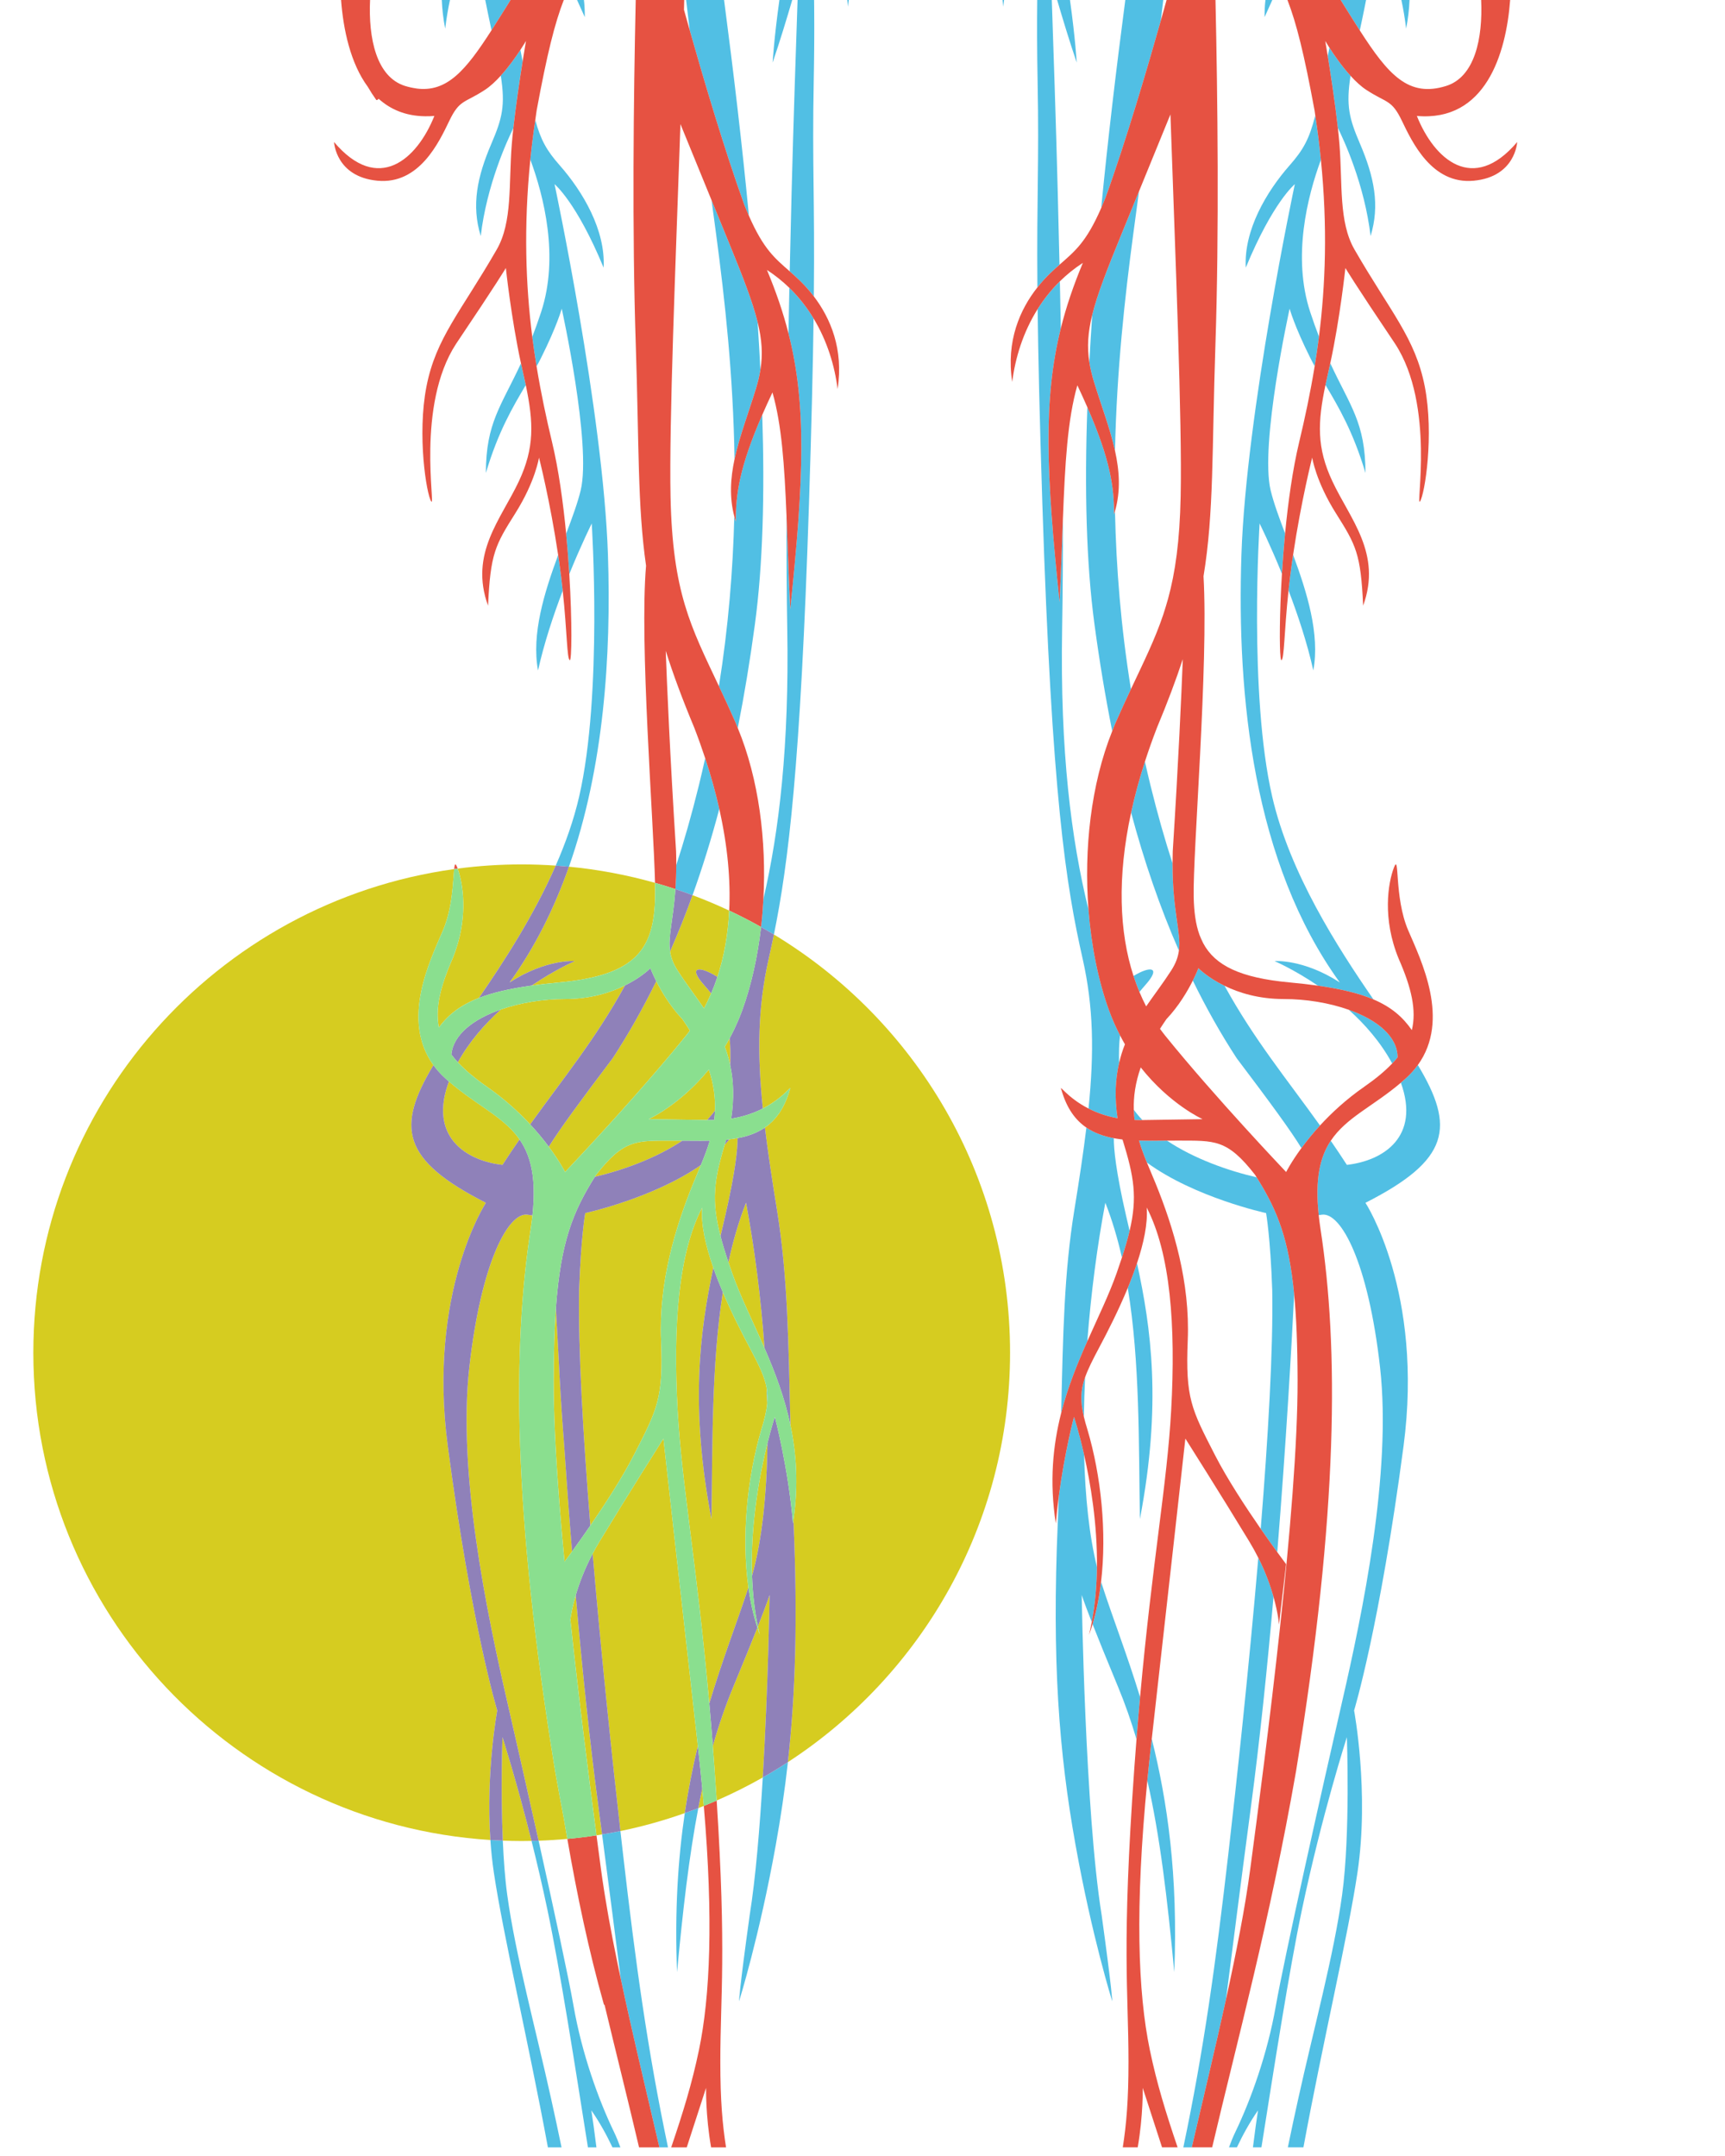 <?xml version="1.0" encoding="utf-8"?>
<!-- Generator: Adobe Illustrator 17.0.0, SVG Export Plug-In . SVG Version: 6.00 Build 0)  -->
<!DOCTYPE svg PUBLIC "-//W3C//DTD SVG 1.1//EN" "http://www.w3.org/Graphics/SVG/1.1/DTD/svg11.dtd">
<svg version="1.1" id="Livello_1" xmlns="http://www.w3.org/2000/svg" xmlns:xlink="http://www.w3.org/1999/xlink" x="0px" y="0px"
	 width="400px" height="500px" viewBox="-722.5 -334.167 400 500" enable-background="new -722.5 -334.167 400 500"
	 xml:space="preserve">
<g>
	<g>
		<path fill="none" d="M-462.34-42.517c-1.002-4.411-2.261-8.672-3.851-12.725c-1.863,9.866-3.327,20.972-4.177,32.131
			c2.478-5.569,5.019-10.748,6.805-15.809C-463.115-40.193-462.71-41.385-462.34-42.517z"/>
		<path fill="none" d="M-423.458-262.58c0,0-6.959,31.508-4.398,42.136c0.702,2.903,1.952,6.303,3.345,9.991
			c0.703-7.314,1.753-14.86,3.264-21.17c1.309-5.468,2.566-11.32,3.595-17.618c-0.358-0.654-0.709-1.311-1.044-1.982
			C-422.359-258.552-423.458-262.58-423.458-262.58z"/>
		<path fill="none" d="M-458.177,18.121c-0.286-17.565,0.022-36.435-2.81-53.598c-2.142,5.188-4.66,10.133-6.605,13.784
			c-1.514,2.838-2.605,4.997-3.294,6.951c-0.146,3.073-0.242,6.126-0.281,9.137c0.216,0.908,0.488,1.884,0.822,2.961
			c3.18,10.713,4.523,23.807,3.169,35.298c0.043,0.136,0.081,0.281,0.125,0.415c2.528,7.871,5.865,16.342,8.916,26.33
			c2.858-31.552,6.26-49.378,7.207-66.447c1.098-19.777-0.182-36.452-5.673-47.08c0.288,3.697-0.693,8.256-2.246,12.924
			C-455.586-26.276-453.069-8.523-458.177,18.121z"/>
		<path fill="none" d="M-462.774-94.036c-0.234,1.812-0.304,3.898-0.226,6.394c0.356-1.527,0.807-2.974,1.354-4.341
			C-462.032-92.644-462.407-93.332-462.774-94.036z"/>
		<path fill="none" d="M-424.275,28.582l-1.645,14.011c0,0-0.167-2.521-1.275-6.447c-1.42,16.226-3.157,33.127-5.242,48.76
			c-2.589,19.424-4.369,33.611-5.78,44.628c2.368-10.779,4.408-21.11,5.614-30.149c3.664-27.48,11.065-83.897,10.992-113.573
			c-0.021-8.011-0.281-14.433-0.794-19.777c-0.594,11.778-1.858,34.364-3.919,59.767C-425.066,27.533-424.275,28.582-424.275,28.582
			z"/>
		<path fill="none" d="M-464.224-70.207c-0.015,2.44,0.449,7.563,2.841,17.973c0.268,1.164,0.542,2.338,0.82,3.524
			c1.835-7.776,1.043-12.515-1.581-21c-0.057-0.069-0.114-0.138-0.171-0.208C-462.964-69.994-463.6-70.091-464.224-70.207z"/>
		<path fill="none" d="M-413.919-69.605c1.24,1.795,2.486,3.649,3.738,5.588c8.624-0.989,17.017-6.612,12.522-19.057
			C-404.083-77.597-410.33-75.016-413.919-69.605z"/>
		<path fill="none" d="M-471.117,3.178c0.253,9.786,1.19,18.792,2.987,26.056C-468.023,19.228-469.636,9.723-471.117,3.178z"/>
		<path fill="none" d="M-449.392-69.648c-0.838-0.004-1.674,0.001-2.506,0.008c6.339,4.238,14.294,7.011,20.787,8.507
			c-0.118-0.19-0.234-0.38-0.356-0.573C-437.984-70.054-440.825-69.617-449.392-69.648z"/>
		<path fill="none" d="M-539.376-271.238c0.159-7.207,0.315-13.487,0.438-18.364c0.39-15.313,1.067-35.414,1.384-44.565h-1.241
			c-1.17,3.994-2.899,9.725-4.545,14.514c0,0,0.322-5.546,1.571-14.514h-12.83c2.228,16.973,4.215,33.817,5.76,50.048
			C-545.419-276.332-542.818-274.27-539.376-271.238z"/>
		<path fill="none" d="M-457.984-86.621c-1.266,3.607-1.699,6.839-1.606,9.823c0.097,0.129,0.194,0.257,0.293,0.384
			c0.123,0.165,0.252,0.328,0.38,0.49c0.424,0.525,0.869,1.025,1.322,1.514c13.951-0.213,13.96-0.213,13.96-0.213
			S-451.194-78.014-457.984-86.621z"/>
		<path fill="none" d="M-445.904-106.753c-1.204,2.399-3.241,5.899-6.121,8.938c-0.533,0.765-1.021,1.51-1.489,2.246
			c0.398,0.547,0.803,1.085,1.224,1.606c11.538,14.281,28.026,31.601,28.026,31.601s1.133-2.264,3.545-5.554
			c-2.528-4.119-7.21-10.513-15.011-20.833C-439.464-94.467-442.832-100.475-445.904-106.753z"/>
		<path fill="none" d="M-558.981-158.32c-0.764-2.32-1.604-4.681-2.535-7.091c-2.773-6.645-4.928-12.462-6.615-17.82
			c0.281,7.63,0.97,24.016,2.399,46.497c0.035,1.121,0.049,2.183,0.047,3.193c1.8-5.507,3.543-11.593,5.22-18.401
			C-559.937-154.081-559.45-156.204-558.981-158.32z"/>
		<path fill="none" d="M-552.173-227.689c-0.304-19.43-2.242-36.968-4.264-52.108c-0.311-2.331-0.669-4.994-1.063-7.92
			c-3.118-7.624-5.654-13.832-7.222-17.672c-1.128,32.47-2.651,69.372-2.296,86.401c0.474,22.251,4.648,30.035,11.223,43.967
			c2.188-13.729,3.255-26.894,3.567-39.381C-553.401-218.837-553.127-223.243-552.173-227.689z"/>
		<path fill="none" d="M-545.745-237.969c0.584,18.293,0.152,34.847-1.714,48.658c-1.124,8.321-2.443,16.303-3.964,23.994
			c4.899,11.825,6.674,26.162,5.934,39.696c3.692-15.884,6-35.817,5.54-62.587c-0.144-8.42-0.192-17.344-0.177-26.335
			c-0.484-11.876-1.118-21.124-3.258-28.615C-544.257-241.311-545.037-239.592-545.745-237.969z"/>
		<path fill="none" d="M-447.081-23.348c-0.552,13.458,0.822,15.936,6.318,26.647c2.831,5.516,7.111,12.045,10.602,17.089
			c1.717-21.202,2.91-41.555,2.674-55.28c-0.422-12.334-1.426-17.945-1.426-17.945s-16.554-3.589-27.644-11.724
			c0.678,1.663,1.393,3.297,2.058,4.937C-450.376-49.455-446.529-36.818-447.081-23.348z"/>
		<path fill="none" d="M-562.577-327.2c-0.275-2.295-0.549-4.621-0.821-6.967h-0.442c-0.018,0.751-0.036,1.505-0.056,2.273
			C-563.525-330.562-563.08-328.975-562.577-327.2z"/>
		<path fill="none" d="M-476.819-272.773c3.533-3.118,6.168-5.129,9.669-13.15c1.52-15.673,3.442-31.898,5.589-48.243h-12.829
			c1.248,8.967,1.567,14.514,1.567,14.514c-1.64-4.788-3.369-10.52-4.539-14.514h-1.242c0.316,9.151,0.993,29.252,1.379,44.565
			C-477.111-285.073-476.967-279.34-476.819-272.773z"/>
		<path fill="none" d="M-583.923,93.453c0.014,0.105,0.029,0.217,0.042,0.321c0.073,0.554,0.143,1.081,0.215,1.619
			c0.183,1.381,0.362,2.726,0.531,3.991c0.206,1.544,0.444,3.137,0.696,4.752c0.07,0.45,0.144,0.907,0.218,1.363
			c0.21,1.299,0.432,2.616,0.667,3.953c0.065,0.37,0.127,0.735,0.193,1.108c0.306,1.703,0.628,3.432,0.969,5.187
			c0.052,0.269,0.108,0.543,0.161,0.814c0.304,1.553,0.621,3.123,0.948,4.709c0.079,0.384,0.158,0.768,0.239,1.154
			c0.153,0.734,0.317,1.484,0.474,2.223c-1.137-8.918-2.515-19.767-4.316-33.393c-0.433,0.072-0.864,0.148-1.299,0.215
			C-584.097,92.138-584.008,92.806-583.923,93.453z"/>
		<path fill="none" d="M-599.08-256.045c0.681-1.756,1.373-3.669,2.069-5.796c4.176-12.761,0.641-26.762-2.515-35.322
			C-601.103-281.481-600.586-267.958-599.08-256.045z"/>
		<path fill="none" d="M-600.534-324.67c0,0-0.486,0.839-1.298,2.077c0.182,0.914,0.356,1.79,0.523,2.628
			C-600.859-322.792-600.534-324.67-600.534-324.67z"/>
		<path fill="none" d="M-414.226-323.096c-0.61-0.952-0.972-1.574-0.972-1.574s0.236,1.367,0.584,3.519
			c0.114-0.574,0.232-1.162,0.353-1.77C-414.249-322.981-414.238-323.036-414.226-323.096z"/>
		<path fill="none" d="M-406.161-332.007c-0.144,0.712-0.293,1.436-0.447,2.172c-0.012,0.058-0.024,0.116-0.036,0.174
			c-0.154,0.738-0.314,1.486-0.478,2.244c-0.013,0.058-0.024,0.114-0.037,0.172c-0.009,0.043-0.019,0.087-0.029,0.13
			c6.634,10.326,11.302,15.599,20.011,12.885c6.67-2.084,8.536-11.046,8.131-19.937h-16.605c-0.094,2.131-0.329,4.339-0.791,6.644
			c-0.282-2.4-0.665-4.609-1.099-6.644h-8.19c-0.13,0.658-0.263,1.327-0.401,2.012
			C-406.142-332.105-406.151-332.057-406.161-332.007z"/>
		<path fill="none" d="M-451.987-334.167h-0.772c-0.184,1.591-0.37,3.17-0.556,4.738
			C-452.799-331.254-452.353-332.85-451.987-334.167z"/>
		<path fill="none" d="M-440.664-254.159c-0.822,24.562-0.328,38.876-2.759,53.628c1.184,20.515-2.512,64.187-2.279,74.413
			c0.076,3.381,0.453,6.289,1.347,8.761c0.292,0.667,0.586,1.321,0.88,1.969c2.756,5.125,8.555,8.001,20.028,9.057
			c2.378,0.219,4.55,0.469,6.55,0.752c-5.566-3.782-10.042-5.696-10.042-5.696s6.594-0.552,15.114,4.944
			c-20.058-27.75-23.904-66.212-22.806-99.188c1.098-32.976,12.382-85.937,12.382-85.937s-5.075,4.112-11.372,19.361
			c-0.489-8.712,4.835-17.675,10.164-23.722c3.215-3.651,4.576-6.162,5.949-11.57c-0.06-0.395-0.104-0.774-0.167-1.171
			c-2.429-13.155-4.19-20.205-6.286-25.609h-3.511c-0.607,1.34-1.207,2.67-1.793,3.979c0-1.517,0.054-2.759,0.204-3.979h-11.587
			C-440.144-311.468-439.786-280.437-440.664-254.159z"/>
		<path fill="none" d="M-476.734-268.923c0.075,3.462,0.149,7.108,0.221,10.912c1.246-5.01,2.927-9.959,5.116-15.198
			C-473.377-271.921-475.149-270.479-476.734-268.923z"/>
		<path fill="none" d="M-418.695-261.841c0.689,2.103,1.373,3.997,2.047,5.737c1.499-11.883,2.014-25.367,0.445-40.997
			C-419.353-288.535-422.861-274.57-418.695-261.841z"/>
		<path fill="none" d="M-555.711-146.565c-1.834,6.941-3.898,13.596-6.198,19.997c2.891,1.08,5.725,2.275,8.498,3.579
			C-553.066-130.066-553.772-137.94-555.711-146.565z"/>
		<path fill="none" d="M-546.827-259.479c0.25,3.745,0.468,7.437,0.651,11.073C-545.6-251.981-545.808-255.35-546.827-259.479z"/>
		<path fill="none" d="M-591.22-210.389c1.402-3.714,2.663-7.135,3.369-10.055c2.566-10.627-4.392-42.136-4.392-42.136
			s-1.103,4.028-4.767,11.356c-0.342,0.685-0.701,1.355-1.067,2.022c1.029,6.284,2.284,12.123,3.591,17.579
			C-592.972-225.295-591.922-217.724-591.22-210.389z"/>
		<path fill="none" d="M-464.594-164.608c-1.581-7.909-2.949-16.125-4.108-24.703c-1.927-14.255-2.331-31.424-1.661-50.419
			c-0.696-1.593-1.459-3.275-2.315-5.081c-2.287,8.014-2.854,18.016-3.354,31.1c0.011,8.71-0.039,17.344-0.18,25.504
			c-0.483,28.137,2.091,48.72,6.115,64.987C-471.172-137.174-469.557-152.212-464.594-164.608z"/>
		<path fill="none" d="M-469.897-250.179c0.192-3.604,0.417-7.263,0.673-10.971C-470.236-257.06-470.45-253.716-469.897-250.179z"/>
		<path fill="none" d="M-459.658-107.829c3.923-2.382,6.469-2.115,2.813,2.02c-0.516,0.583-0.988,1.142-1.435,1.693
			c0.482,1.15,0.999,2.266,1.557,3.339c1.913-2.777,3.961-5.447,5.796-8.3c1.069-1.662,1.597-3.119,1.796-4.636
			c-4.369-9.959-8.032-20.604-11.083-32.005C-463.472-130.694-462.956-117.98-459.658-107.829z"/>
		<path fill="none" d="M-539.667-256.844c0.067-3.663,0.137-7.201,0.208-10.562c-1.551-1.507-3.279-2.906-5.204-4.157
			C-542.544-266.49-540.9-261.691-539.667-256.844z"/>
		<path fill="none" d="M-458.683,163.833h5.644c-2.613-8.005-4.482-13.809-4.482-13.809S-457.386,156.399-458.683,163.833z"/>
		<path fill="none" d="M-608.785,92.552c-59.159-3.744-105.985-52.902-105.985-113.006c0-57.227,42.451-104.531,97.579-112.161
			c0.121-1.206,0.277-1.519,0.721-0.362c0.03,0.077,0.059,0.168,0.088,0.249c4.862-0.637,9.82-0.97,14.856-0.97
			c2.651,0,5.279,0.098,7.885,0.278c2.275-5.188,4.178-10.551,5.427-15.961c5.49-23.805,2.93-63.381,2.93-63.381
			s-2.395,4.793-5.205,11.715c0.688,11.265,0.562,20.131,0.12,19.981c-0.677-0.223-0.613-6.417-1.642-16.112
			c-2.141,5.616-4.316,12.136-5.728,18.496c-1.56-8.444,1.469-18.105,4.666-26.771c-1.903-12.707-4.442-22.6-4.442-22.6
			s-0.822,5.496-5.49,12.917c-4.674,7.411-5.772,9.337-6.324,21.432c-4.393-12.095,3.024-20.058,7.146-28.854
			c3.649-7.778,3.416-13.636,1.603-22.31c-3.032,5.113-6.411,10.84-9.248,20.384c0-11.624,3.554-15.516,8.136-25.409
			c-2.259-10.385-3.509-22.119-3.509-22.119s-1.926,3.289-11.544,17.581c-9.337,14.291-4.668,38.191-5.766,36.546
			c-1.098-1.645-3.299-15.385-1.098-26.658c2.196-11.262,7.968-17.299,16.3-31.768c3.68-6.402,2.748-15.208,3.482-24.368
			c0.094-1.176,0.218-2.447,0.363-3.767c-1.429,2.893-6.161,13.167-7.561,25.012c-2.196-7.141-0.822-13.74,2.477-21.432
			c2.496-5.819,3.257-8.812,2.174-15.755c-1.17,1.291-2.425,2.473-3.683,3.295c-4.762,3.123-5.86,2.196-8.244,7.151
			c-2.378,4.944-6.958,14.833-16.67,13.917c-9.706-0.916-10.07-8.973-10.07-8.973c10.253,12.096,19.231,4.029,23.264-6.047
			c-0.747,0.065-1.461,0.079-2.159,0.071c-0.017,0-0.036,0.002-0.053,0.002c-0.001-0.001-0.002-0.002-0.002-0.004
			c-4.485-0.067-7.99-1.601-10.713-4.053c-0.186,0.241-0.443,0.411-0.574,0.226c-0.704-0.979-1.346-1.979-1.933-2.998
			c-4.012-5.441-5.681-13.252-6.2-20.134H-720.5v498h125.049c-4.513-24.48-10.358-49.129-12.536-63.752
			C-608.362,97.563-608.618,95.038-608.785,92.552z"/>
		<path fill="none" d="M-430.719,27.106c-0.611-1.217-1.296-2.47-2.07-3.749c-6.323-10.44-14.843-23.899-14.843-23.899
			s-3.995,36.003-7.792,69.645c3.595,14.3,6.135,31.649,5.221,54.087c-1.604-17.174-3.329-31.582-6.249-44.431
			c-2.884,29.483-2.194,49.112,0.581,62.47c1.61,7.751,3.691,14.508,6.442,22.605h1.326c4.735-22.579,7.503-42.589,10.453-68.217
			C-435.782,79.351-432.932,53.048-430.719,27.106z"/>
		<path fill="none" d="M-426.664,131.07c1.926-10.992,10.716-50.286,15.385-70.615c4.673-20.339,11.544-53.034,8.796-77.485
			c-2.749-24.451-9.072-35.995-13.464-35.443c-0.275,0.034-0.517,0.074-0.765,0.112c0.109,1.018,0.239,2.068,0.411,3.187
			c4.21,27.282,4.21,65.39-5.678,125.835c-6.073,34.75-13.695,62.657-19.44,87.172h3.903c0.433-1.204,0.928-2.428,1.511-3.639
			C-432.436,152.772-428.584,142.062-426.664,131.07z"/>
		<path fill="none" d="M-459.447,75.558c0.157-2.189,0.319-4.307,0.484-6.384c-1.237-4.162-2.636-8.186-4.262-12.102
			c-2.785-6.709-4.66-11.366-5.922-14.58c-0.256,0.848-0.53,1.678-0.828,2.485c0.242-0.983,0.447-1.977,0.637-2.974
			c-2-5.116-2.328-6.291-2.328-6.291s0.765,50.297,4.616,74.196c2.467,17.862,2.467,20.058,2.467,20.058s-4.669-14.833-8.514-36.265
			c-3.846-21.432-5.496-42.593-4.122-74.737c0.09-2.095,0.169-4.134,0.241-6.127c-0.269,2.035-0.507,4.151-0.689,6.304
			c-1.511-9.675-0.681-18.064,1.236-25.592c0.427-18.371,0.679-32.504,3.058-47.126c1.143-7.036,2.093-13.319,2.791-19.09
			c-2.543-1.738-4.549-4.447-5.768-8.682c-0.712-1.716,1.136,1.645,6.262,4.262c1.331-13.085,1.149-23.622-1.365-34.739
			c-3.841-17.04-7.14-37.368-9.342-105.506c-0.648-20.12-0.961-34.345-1.095-45.156c-3.37,5.368-5.203,11.341-5.889,16.906
			c-1.464-9.515,1.818-16.849,5.837-21.936c-0.176-21.709,0.411-28.515,0.049-47.638c-0.137-7.282-0.154-13.531-0.088-19.01h-7.692
			c-0.121,0.988-0.183,1.565-0.183,1.565s-0.073-0.559-0.16-1.565h-35.668c-0.087,1.006-0.159,1.565-0.159,1.565
			s-0.029-0.249-0.078-0.688c-0.027-0.234-0.063-0.535-0.105-0.877h-7.697c0.002,0.123,0.003,0.244,0.005,0.368
			c0.004,0.366,0.008,0.737,0.011,1.109c0.003,0.318,0.006,0.636,0.008,0.958c0.003,0.378,0.005,0.762,0.007,1.147
			c0.002,0.326,0.003,0.65,0.004,0.981c0.001,0.39,0.002,0.789,0.002,1.187c0,0.339,0.001,0.675,0.001,1.02
			c0,0.412-0.002,0.833-0.003,1.253c-0.001,0.342-0.002,0.682-0.003,1.03c-0.002,0.414-0.005,0.839-0.008,1.261
			c-0.003,0.373-0.004,0.742-0.008,1.122c-0.003,0.401-0.008,0.814-0.012,1.223c-0.004,0.409-0.008,0.812-0.013,1.228
			c-0.006,0.513-0.014,1.039-0.021,1.563c-0.004,0.312-0.008,0.616-0.013,0.932c-0.013,0.861-0.028,1.737-0.045,2.629
			c-0.374,19.724,0.262,26.349,0.029,49.732c3.863,5.064,6.925,12.247,5.503,21.487c-0.661-5.376-2.402-11.14-5.564-16.37
			c-0.147,10.53-0.46,24.178-1.066,42.976c-1.967,60.871-4.81,83.586-8.132,99.888c32.819,19.832,54.761,55.847,54.761,96.99
			c0,39.769-20.504,74.745-51.514,94.948c-0.732,6.571-1.675,12.879-2.812,19.208c-3.846,21.432-8.52,36.265-8.52,36.265
			s0-2.196,2.478-20.058c1.36-8.45,2.334-20.201,3.026-31.861c-3.453,1.964-7.021,3.749-10.69,5.348
			c2.281,35.529,0.845,45.181,0.845,60.582c0,8.951,0.486,14.499,1.324,19.857h91.999c0.839-5.358,1.324-10.906,1.324-19.857
			C-460.821,127.499-462.466,117.611-459.447,75.558z"/>
		<path fill="none" d="M-435.681,163.833h3.717c0.451-3.588,0.87-6.675,1.178-8.583
			C-432.726,158.034-434.354,161.025-435.681,163.833z"/>
		<path fill="none" d="M-628.561-314.23c0.89,0.271,1.723,0.448,2.535,0.562c0.007,0.005,0.015,0.01,0.022,0.015
			c7.14,0.995,11.515-4.212,17.48-13.5c-0.533-2.453-1.018-4.81-1.453-7.014h-8.188c-0.435,2.036-0.818,4.244-1.101,6.644
			c-0.461-2.305-0.699-4.514-0.793-6.644h-16.631C-637.095-325.276-635.231-316.314-628.561-314.23z"/>
		<path fill="none" d="M-438.54-105.542c6.925,12.572,14.385,21.562,22.127,32.391c2.68-2.921,6.082-6.08,10.276-8.999
			c2.644-1.84,4.775-3.608,6.462-5.378c-0.021-0.04-0.039-0.078-0.061-0.117c-2.641-4.856-6.261-8.971-9.999-12.34
			c-4.547-1.614-9.926-2.493-15.087-2.493C-430.661-102.478-435.25-103.941-438.54-105.542z"/>
		<path fill="none" d="M-599.243,92.761c-0.76,0.015-1.52,0.029-2.283,0.029c-1.468,0-2.927-0.037-4.381-0.092
			c0.189,4.392,0.506,8.772,1.022,12.537c1.921,14.021,6.594,31.061,10.165,47.267c0.75,3.4,1.585,7.207,2.43,11.332h6.121
			c-3.006-18.945-6.409-40.903-9.373-55.018C-596.742,103.096-598.015,97.671-599.243,92.761z"/>
		<path fill="none" d="M-559.298,84.647c-0.425,0.171-0.852,0.34-1.28,0.506c-2.146,11.215-3.583,23.648-4.925,38.036
			c-0.573-14.144,0.225-26.265,1.793-36.877c-4.834,1.712-9.816,3.113-14.927,4.162c0.203,1.798,0.401,3.53,0.586,5.142
			c2.946,25.629,5.71,45.638,10.446,68.217h0.742c2.752-8.096,4.834-14.852,6.444-22.605
			C-557.835,128.78-557.061,110.885-559.298,84.647z"/>
		<path fill="none" d="M-463.95-229.656c1.042,4.703,1.343,9.36-0.003,14.055c0.276,13.046,1.368,26.84,3.699,41.253
			c3.038-6.458,5.581-11.57,7.5-17.291c0.398-1.226,0.771-2.453,1.116-3.681c1.679-6.151,2.695-13.352,2.913-23.667
			c0.371-17.423-1.233-55.652-2.368-88.649c-1.514,3.707-4.088,10.008-7.291,17.846c-0.505,3.755-0.96,7.122-1.344,9.993
			C-461.677-265.168-463.551-248.303-463.95-229.656z"/>
		<path fill="none" d="M-582.48,130.653c-3.526-12.527-6.22-25.415-8.467-38.359c-2.202,0.204-4.422,0.345-6.658,0.421
			c3.585,16.156,6.999,31.994,8.11,38.355c1.921,10.992,5.767,21.703,9.343,29.124c0.583,1.212,1.078,2.436,1.511,3.639h4.33
			c-2.421-10.333-5.172-21.268-8.004-33.062C-582.392,130.772-582.454,130.747-582.48,130.653z"/>
		<path fill="none" d="M-558.773,150.025c0,0-1.869,5.804-4.482,13.809h5.646C-558.908,156.399-558.773,150.025-558.773,150.025z"/>
		<path fill="none" d="M-584.2,163.833h3.72c-1.328-2.809-2.957-5.799-4.899-8.583C-585.07,157.159-584.651,160.246-584.2,163.833z"
			/>
		<path fill="none" d="M-450.603-133.927c0.002-0.896,0.015-1.826,0.045-2.807c1.318-20.734,2.01-36.29,2.331-44.569
			c-1.587,4.825-3.544,10.033-5.989,15.891c-1.036,2.681-1.965,5.305-2.795,7.873c0.417,1.857,0.85,3.721,1.311,5.596
			C-454.061-145.293-452.36-139.333-450.603-133.927z"/>
		<path fill="none" d="M-598.378-306.334c1.287,4.701,2.674,7.11,5.677,10.518c5.324,6.047,10.648,15.01,10.17,23.722
			c-6.298-15.249-11.377-19.361-11.377-19.361s11.283,52.961,12.381,85.937c0.776,23.283-0.923,49.297-9.044,72.348
			c6.85,0.658,13.523,1.921,19.961,3.744c-0.354-14.823-3.619-55.86-2.08-73.544c-2.006-13.923-1.611-27.982-2.384-51.189
			c-0.875-26.28-0.517-57.311-0.014-80.008h-12.01c0.15,1.22,0.204,2.462,0.204,3.979c-0.586-1.307-1.191-2.636-1.796-3.979h-3.082
			c-2.098,5.405-3.859,12.455-6.291,25.609C-598.18-307.803-598.269-307.078-598.378-306.334z"/>
		<path fill="none" d="M-372.319-334.167c-0.948,12.579-5.751,28.27-21.635,26.89c4.029,10.076,13.011,18.143,23.265,6.047
			c0,0-0.365,8.057-10.076,8.973c-9.706,0.916-14.286-8.973-16.67-13.917c-2.379-4.955-3.476-4.028-8.244-7.151
			c-1.247-0.815-2.492-1.985-3.654-3.263c-1.077,6.92-0.312,9.912,2.181,15.723c3.294,7.692,4.669,14.291,2.467,21.432
			c-1.403-11.953-6.209-22.302-7.591-25.085c0.149,1.346,0.276,2.642,0.372,3.839c0.734,9.16-0.203,17.966,3.482,24.368
			c8.333,14.469,14.104,20.506,16.301,31.768c2.196,11.273,0,25.013-1.098,26.658c-1.098,1.645,3.571-22.255-5.772-36.546
			c-9.618-14.292-11.538-17.581-11.538-17.581s-1.247,11.703-3.5,22.078c4.592,9.923,8.158,13.81,8.158,25.45
			c-2.843-9.566-6.237-15.297-9.275-20.419c-1.826,8.692-2.06,14.556,1.599,22.345c4.117,8.796,11.538,16.759,7.135,28.854
			c-0.546-12.095-1.644-14.021-6.313-21.432c-4.674-7.422-5.501-12.917-5.501-12.917s-2.523,9.866-4.424,22.549
			c3.204,8.678,6.249,18.36,4.689,26.821c-1.418-6.383-3.605-12.926-5.752-18.555c-1.036,9.729-0.97,15.948-1.649,16.171
			c-0.025,0.01-0.047-0.017-0.069-0.06c-0.005-0.01-0.01-0.024-0.015-0.037c-0.016-0.042-0.032-0.098-0.047-0.168
			c-0.006-0.027-0.012-0.051-0.018-0.082c-0.017-0.094-0.034-0.202-0.05-0.33c0-0.005,0-0.009,0-0.014
			c-0.267-2.282-0.255-10,0.319-19.36c-2.797-6.884-5.175-11.645-5.175-11.645s-2.566,39.575,2.93,63.381
			c4.078,17.689,15.119,34.902,23.468,46.992c4.111,1.75,6.78,4.058,8.901,7.115c1.11-4.568-0.058-9.75-3.051-16.551
			c-3.841-9.337-2.467-17.581-1.098-21.151c1.374-3.58,0,6.859,3.299,14.552c2.994,6.989,9.83,20.748,2.242,31.246
			c8.681,14.429,7.452,21.991-12.146,31.957c0,0,13.558,20.662,8.832,56.438c-5.537,41.918-11.465,61.299-11.465,61.299
			s3.555,18.986,0.786,37.566c-2.173,14.623-8.02,39.272-12.535,63.752h97.754v-498H-372.319z"/>
		<path fill="none" d="M-411.279,105.234c1.926-14.011,1.098-36.536,1.098-36.536s-5.766,17.862-10.44,40.117
			c-2.961,14.116-6.365,36.074-9.371,55.018h6.121c0.845-4.125,1.679-7.932,2.428-11.332
			C-417.868,136.295-413.2,119.256-411.279,105.234z"/>
		<path fill="#D6CC20" d="M-559.253-100.313c0.595-1.11,1.144-2.268,1.656-3.462c-0.521-0.66-1.091-1.332-1.712-2.034
			c-3.767-4.26-0.956-4.416,3.164-1.797c1.519-4.603,2.458-9.741,2.734-15.384c-2.773-1.304-5.607-2.499-8.498-3.579
			c-1.612,4.485-3.352,8.834-5.214,13.064c0.219,1.443,0.742,2.841,1.761,4.426C-563.427-106.066-561.255-103.259-559.253-100.313z"
			/>
		<path fill="#D6CC20" d="M-546.758,42.998c0.138,0.662,0.284,1.323,0.445,1.979c-0.202-0.546-0.379-1.117-0.562-1.683
			c-1.253,3.173-3.045,7.608-5.606,13.778c-1.831,4.411-3.382,8.95-4.726,13.68c0.122,1.574,0.242,3.169,0.36,4.806
			c0.198,2.749,0.374,5.353,0.534,7.837c3.668-1.599,7.236-3.384,10.69-5.348c1.265-21.318,1.585-42.334,1.585-42.334
			S-544.407,37.033-546.758,42.998z"/>
		<path fill="#D6CC20" d="M-545.617-77.095c0.207-0.104,0.416-0.209,0.61-0.316c0.155-0.086,0.302-0.172,0.45-0.258
			c0.277-0.161,0.555-0.323,0.809-0.485c0.098-0.063,0.186-0.124,0.28-0.187c1.31-0.864,2.306-1.709,2.995-2.351
			c0.022-0.02,0.047-0.043,0.068-0.063c0.425-0.398,0.718-0.696,0.91-0.875c0.027-0.025,0.057-0.053,0.079-0.073
			c0.048-0.042,0.083-0.065,0.11-0.081c0.016-0.009,0.036-0.023,0.046-0.022c0.016,0.002,0.015,0.032,0.01,0.066
			c-0.002,0.017,0.003,0.022-0.004,0.047c-0.022,0.076-0.062,0.185-0.128,0.343c-0.138,0.481-0.29,0.936-0.448,1.378
			c-0.049,0.135-0.1,0.265-0.151,0.397c-0.117,0.307-0.238,0.606-0.365,0.894c-0.059,0.134-0.118,0.267-0.179,0.397
			c-0.14,0.299-0.286,0.587-0.437,0.866c-0.048,0.089-0.094,0.183-0.143,0.27c-0.203,0.36-0.415,0.704-0.635,1.031
			c-0.039,0.058-0.081,0.111-0.121,0.168c-0.185,0.266-0.376,0.522-0.573,0.766c-0.07,0.087-0.142,0.171-0.214,0.256
			c-0.182,0.214-0.368,0.419-0.558,0.616c-0.069,0.071-0.137,0.144-0.207,0.213c-0.252,0.249-0.51,0.488-0.777,0.711
			c-0.005,0.005-0.011,0.01-0.016,0.014c-0.284,0.236-0.578,0.455-0.878,0.663c-0.014,0.009-0.028,0.018-0.041,0.027
			c0.698,5.775,1.648,12.062,2.792,19.103c2.496,15.361,2.649,30.182,3.126,49.946c1.386,6.579,1.872,13.817,0.7,21.973
			c0.009,0.208,0.017,0.411,0.026,0.621c0.964,22.651,0.431,39.847-1.315,55.529c31.009-20.202,51.514-55.178,51.514-94.948
			c0-41.143-21.942-77.158-54.761-96.99c-0.397,1.946-0.8,3.801-1.21,5.619C-546.763-100.711-546.946-90.176-545.617-77.095z"/>
		<path fill="#D6CC20" d="M-548.111,31.272c2.328-8.215,3.424-19.012,3.578-30.786C-546.234,7.312-548.536,19.048-548.111,31.272z"
			/>
		<path fill="#D6CC20" d="M-591.889-1.812c-0.428-5.68-0.784-11.355-1.045-17.035c-0.264-4.525-0.484-8.541-0.661-11.925
			c-0.336,4.672-0.51,10.107-0.526,16.584c-0.002,0.837,0.004,1.702,0.013,2.581c0.003,0.266,0.007,0.537,0.011,0.806
			c0.009,0.646,0.022,1.302,0.037,1.968c0.007,0.288,0.013,0.575,0.021,0.867c0.022,0.827,0.047,1.668,0.077,2.523
			c0.004,0.105,0.006,0.206,0.01,0.311c0.034,0.948,0.074,1.916,0.118,2.896c0.015,0.336,0.032,0.678,0.048,1.018
			c0.032,0.677,0.066,1.361,0.103,2.052c0.02,0.38,0.04,0.76,0.061,1.143c0.042,0.749,0.086,1.507,0.132,2.27
			c0.018,0.296,0.034,0.586,0.053,0.884c0.062,1,0.129,2.012,0.198,3.034c0.03,0.44,0.062,0.885,0.093,1.329
			c0.045,0.638,0.091,1.278,0.138,1.923c0.037,0.505,0.075,1.011,0.113,1.52c0.047,0.617,0.096,1.239,0.145,1.862
			c0.039,0.498,0.077,0.993,0.118,1.495c0.081,1,0.165,2.006,0.251,3.018c0.05,0.589,0.102,1.182,0.154,1.775
			c0.046,0.53,0.093,1.06,0.14,1.593c0.057,0.635,0.114,1.271,0.172,1.909c0.045,0.496,0.091,0.994,0.138,1.491
			c0.06,0.648,0.12,1.294,0.181,1.945c0.37-0.498,0.977-1.319,1.746-2.381c-0.741-9.142-1.38-17.923-1.92-25.959
			C-591.809-0.814-591.852-1.314-591.889-1.812z"/>
		<path fill="#D6CC20" d="M-553.179-87.139c0.093-2.415,0.049-4.45-0.136-6.229c-0.362,0.668-0.733,1.316-1.113,1.944
			C-553.917-90.074-553.502-88.645-553.179-87.139z"/>
		<path fill="#D6CC20" d="M-588.215-34.893c-0.235,13.562,0.925,33.595,2.608,54.524c3.387-4.927,7.388-11.087,10.08-16.332
			c5.491-10.711,6.865-13.189,6.313-26.647c-0.547-13.47,3.299-26.106,7.422-36.276c0.585-1.444,1.206-2.886,1.81-4.345
			c-11.071,7.715-26.812,11.131-26.812,11.131S-587.793-47.227-588.215-34.893z"/>
		<path fill="#D6CC20" d="M-602.56-70.638c-0.083-0.108-0.164-0.218-0.25-0.324c-0.159-0.195-0.324-0.384-0.49-0.572
			c-0.072-0.081-0.14-0.165-0.213-0.245c-3.757-4.119-9.271-6.707-14.886-11.576c-0.007,0.018-0.016,0.037-0.023,0.055
			c-0.033,0.088-0.06,0.172-0.091,0.26c-0.206,0.574-0.386,1.133-0.539,1.678c-0.022,0.08-0.049,0.162-0.07,0.241
			c-0.157,0.586-0.281,1.153-0.379,1.706c-0.016,0.09-0.029,0.178-0.043,0.266c-0.182,1.132-0.245,2.195-0.196,3.188
			c0.003,0.054,0.005,0.109,0.008,0.162c0.328,5.275,3.748,8.608,8.113,10.376c-0.011-0.001-0.023-0.006-0.033-0.007
			c1.782,0.723,3.719,1.188,5.67,1.412c1.325-2.05,2.643-4.008,3.954-5.898c-0.046-0.068-0.09-0.137-0.138-0.204
			C-602.294-70.295-602.427-70.466-602.56-70.638z"/>
		<path fill="#D6CC20" d="M-566.341-69.648c-8.567,0.031-11.408-0.406-17.935,7.942c-0.098,0.155-0.193,0.308-0.29,0.462
			c6.402-1.519,14.114-4.262,20.298-8.393C-564.958-69.642-565.645-69.651-566.341-69.648z"/>
		<path fill="#D6CC20" d="M-554.885-34.487c-2.66,16.896-2.364,35.381-2.644,52.608c-4.984-26.021-2.704-43.563,0.441-58.275
			c-1.757-5.031-2.908-10-2.596-13.974c-5.496,10.628-6.782,27.303-5.679,47.08c0.963,17.341,4.455,35.451,7.339,67.952
			c3.051-10.249,6.446-18.894,9.066-26.896c-1.629-11.805-0.289-25.519,3.008-36.653c0.755-2.425,1.2-4.353,1.352-6.084
			c-0.029-1.13-0.066-2.264-0.109-3.402c-0.451-2.714-1.779-5.421-3.986-9.562C-550.516-25.11-552.838-29.664-554.885-34.487z"/>
		<path fill="#D6CC20" d="M-555.428-47.495c0.375-1.601,0.746-3.179,1.105-4.74c2.402-10.44,2.864-15.561,2.849-17.993
			c-0.619,0.116-1.249,0.214-1.893,0.29c-0.349,0.432-0.713,0.857-1.098,1.271C-556.963-60.405-557.556-55.676-555.428-47.495z"/>
		<path fill="#D6CC20" d="M-545.22-21.521c-0.828-11.692-2.337-23.386-4.289-33.721c-1.721,4.384-3.041,9.02-4.08,13.817
			c0.27,0.803,0.556,1.635,0.863,2.505C-550.77-33.381-547.912-27.7-545.22-21.521z"/>
		<path fill="#D6CC20" d="M-616.327-87.813c0.067,0.072,0.134,0.145,0.202,0.217c0.372,0.393,0.77,0.787,1.187,1.18
			c0.246,0.231,0.492,0.463,0.754,0.694c0.221,0.196,0.446,0.393,0.678,0.59c0.478,0.404,0.974,0.809,1.501,1.216
			c0.148,0.115,0.303,0.23,0.455,0.345c0.622,0.47,1.261,0.942,1.949,1.42c4.07,2.833,7.394,5.892,10.038,8.739
			c7.697-10.741,15.111-19.704,21.994-32.224c-3.303,1.637-7.951,3.156-13.9,3.156c-5.082,0-10.374,0.853-14.876,2.42
			C-610.066-96.715-613.674-92.629-616.327-87.813z"/>
		<path fill="#D6CC20" d="M-595.246-68.23c2.574,3.461,3.778,5.868,3.778,5.868s2.03-2.144,5.137-5.496
			c0.007-0.005,0.013-0.011,0.02-0.016c5.797-6.261,15.375-16.815,22.869-26.09c0.315-0.39,0.621-0.792,0.924-1.197
			c-0.541-0.867-1.114-1.748-1.746-2.655c-2.83-2.982-4.846-6.411-6.058-8.806c-3.055,6.23-6.401,12.194-10.108,17.872
			C-588.034-78.688-592.675-72.358-595.246-68.23z"/>
		<path fill="#D6CC20" d="M-615.076-124.998c0.008,0.325,0.009,0.656,0.006,0.992c-0.001,0.107-0.002,0.215-0.004,0.324
			c-0.005,0.289-0.014,0.58-0.028,0.876c-0.008,0.174-0.02,0.352-0.032,0.529c-0.016,0.258-0.032,0.515-0.055,0.779
			c-0.027,0.301-0.062,0.609-0.099,0.917c-0.027,0.229-0.055,0.458-0.087,0.69c-0.055,0.392-0.116,0.787-0.187,1.188
			c-0.031,0.172-0.068,0.347-0.102,0.52c-0.065,0.331-0.133,0.664-0.209,1.002c-0.043,0.189-0.09,0.379-0.137,0.57
			c-0.082,0.332-0.17,0.666-0.264,1.002c-0.054,0.192-0.107,0.383-0.165,0.576c-0.108,0.36-0.226,0.723-0.349,1.087
			c-0.057,0.169-0.11,0.337-0.17,0.507c-0.189,0.534-0.391,1.071-0.615,1.613c-0.364,0.828-0.697,1.629-1.007,2.41
			c-0.186,0.471-0.344,0.922-0.51,1.377c-0.106,0.29-0.222,0.588-0.32,0.872c-0.199,0.582-0.369,1.144-0.532,1.701
			c-0.04,0.137-0.089,0.279-0.127,0.414c-0.173,0.621-0.318,1.224-0.445,1.817c-0.013,0.06-0.03,0.122-0.042,0.182
			c-0.129,0.627-0.23,1.239-0.305,1.838c-0.003,0.021-0.007,0.042-0.009,0.063c-0.228,1.866-0.19,3.602,0.134,5.255v0
			c2.191-2.947,4.988-5.162,9.28-6.833c5.75-8.346,12.718-19.072,17.813-30.692c-2.606-0.179-5.234-0.278-7.885-0.278
			c-5.036,0-9.994,0.333-14.856,0.97c0.628,1.727,1.227,4.414,1.306,7.725C-615.076-125.002-615.076-125-615.076-124.998z"/>
		<path fill="#D6CC20" d="M-607.196,62.516c0,0-5.933-19.382-11.47-61.299c-4.726-35.776,8.837-56.438,8.837-56.438
			c-19.59-9.96-20.822-17.519-12.16-31.931c-7.615-10.502-0.772-24.278,2.22-31.273c2.233-5.206,2.326-11.665,2.578-14.19
			c-55.128,7.63-97.579,54.934-97.579,112.161c0,60.104,46.826,109.262,105.985,113.006
			C-609.853,76.704-607.196,62.516-607.196,62.516z"/>
		<path fill="#D6CC20" d="M-560.578,85.154c0.428-0.166,0.854-0.335,1.28-0.506c-0.112-1.317-0.232-2.653-0.359-4.012
			C-559.978,82.12-560.285,83.625-560.578,85.154z"/>
		<path fill="#D6CC20" d="M-560.693,70.624c-3.846-34.069-7.968-71.167-7.968-71.167s-8.52,13.459-14.838,23.899
			c-0.571,0.944-1.09,1.872-1.571,2.783c2.005,23.684,4.56,47.755,6.434,64.335c5.111-1.049,10.093-2.449,14.927-4.162
			c0.825-5.584,1.865-10.742,3.03-15.563C-560.684,70.708-560.689,70.667-560.693,70.624z"/>
		<path fill="#D6CC20" d="M-588.998,35.793c-0.734,2.527-1.084,4.506-1.242,5.657c1.938,18.171,4.246,36.281,6.055,50.019
			c0.435-0.067,0.866-0.143,1.299-0.215c-0.271-2.055-0.551-4.164-0.843-6.348C-585.827,69.158-587.573,52.126-588.998,35.793z"/>
		<path fill="#D6CC20" d="M-593.758,76.662c-9.889-60.445-9.889-98.553-5.678-125.835c0.169-1.095,0.295-2.122,0.403-3.121
			c-0.364-0.066-0.749-0.125-1.178-0.179c-4.398-0.552-10.716,10.992-13.464,35.443c-2.748,24.451,4.122,57.146,8.79,77.485
			c1.969,8.565,4.67,20.497,7.28,32.26c2.237-0.076,4.456-0.217,6.658-0.421c-0.269-1.547-0.534-3.095-0.791-4.644
			C-592.425,84.057-593.102,80.41-593.758,76.662z"/>
		<path fill="#D6CC20" d="M-605.907,92.698c1.454,0.055,2.913,0.092,4.381,0.092c0.763,0,1.523-0.014,2.283-0.029
			c-3.553-14.197-6.74-24.063-6.74-24.063S-606.422,80.744-605.907,92.698z"/>
		<path fill="#D6CC20" d="M-589.219-111.274c0,0-4.456,1.906-10.005,5.672c1.954-0.273,4.071-0.515,6.382-0.728
			c17.862-1.645,21.984-7.692,22.255-19.788c0.02-0.867,0.009-1.995-0.022-3.308c-6.438-1.823-13.112-3.086-19.961-3.744
			c-3.381,9.596-7.867,18.683-13.763,26.839C-595.819-111.826-589.219-111.274-589.219-111.274z"/>
		<path fill="#D6CC20" d="M-558.14-86.134C-558.14-86.134-558.14-86.134-558.14-86.134c-0.836,1.032-1.68,1.984-2.519,2.862
			c0,0-0.001,0.001-0.001,0.001c-4.195,4.394-8.228,6.922-10.192,8.006c-0.004,0.002-0.007,0.004-0.011,0.006
			c-0.388,0.214-0.696,0.373-0.905,0.477c-0.006,0.003-0.009,0.005-0.015,0.007c-0.095,0.047-0.168,0.082-0.219,0.106
			c-0.012,0.005-0.015,0.007-0.024,0.012c-0.042,0.02-0.07,0.033-0.07,0.033s0.01,0,13.557,0.207
			c0.66-0.706,1.276-1.436,1.832-2.197C-556.596-79.515-556.978-82.648-558.14-86.134z"/>
		<g>
			<path fill="#51BFE4" d="M-457.011-157.538c-1.319,4.084-2.382,8.025-3.204,11.819c3.051,11.401,6.714,22.046,11.083,32.005
				c0.559-4.271-1.493-9.033-1.472-20.213c-1.756-5.406-3.458-11.365-5.096-18.015
				C-456.162-153.817-456.594-155.681-457.011-157.538z"/>
			<path fill="#51BFE4" d="M-525.922-333.29c0.049,0.439,0.078,0.688,0.078,0.688s0.072-0.559,0.159-1.565h-0.342
				C-525.985-333.825-525.949-333.524-525.922-333.29z"/>
			<path fill="#51BFE4" d="M-414.03-249.933c-0.113,0.52-0.228,1.038-0.346,1.55c-0.281,1.215-0.537,2.368-0.771,3.48
				c3.038,5.122,6.432,10.853,9.275,20.419C-405.872-236.123-409.438-240.01-414.03-249.933z"/>
			<path fill="#51BFE4" d="M-593.073-205.453c-3.197,8.665-6.226,18.326-4.666,26.771c1.411-6.36,3.587-12.881,5.728-18.496
				c-0.221-2.081-0.49-4.314-0.83-6.694C-592.918-204.405-592.995-204.931-593.073-205.453z"/>
			<path fill="#51BFE4" d="M-548.65,109.908c-2.478,17.862-2.478,20.058-2.478,20.058s4.674-14.833,8.52-36.265
				c1.137-6.329,2.08-12.636,2.812-19.208c-1.904,1.241-3.847,2.427-5.828,3.554C-546.316,89.707-547.29,101.458-548.65,109.908z"/>
			<path fill="#51BFE4" d="M-427.194,36.146c-0.713-2.527-1.813-5.628-3.525-9.04c-2.213,25.941-5.063,52.245-6.931,68.51
				c-2.95,25.629-5.718,45.638-10.453,68.217h1.962c2.623-11.292,5.453-23.038,7.926-34.3c1.411-11.017,3.191-25.204,5.78-44.628
				C-430.351,69.272-428.614,52.371-427.194,36.146z"/>
			<path fill="#51BFE4" d="M-459.658-107.829c0.415,1.279,0.876,2.516,1.378,3.713c0.447-0.551,0.919-1.11,1.435-1.693
				C-453.189-109.944-455.735-110.211-459.658-107.829z"/>
			<path fill="#51BFE4" d="M-464.594-164.608c0.253-0.632,0.488-1.279,0.759-1.897c1.258-2.87,2.452-5.446,3.58-7.843
				c-2.331-14.414-3.423-28.207-3.699-41.253c-0.07,0.245-0.124,0.49-0.203,0.735c0-6.317-0.869-12.646-6.205-24.865
				c-0.669,18.996-0.266,36.165,1.661,50.419C-467.543-180.732-466.174-172.516-464.594-164.608z"/>
			<path fill="#51BFE4" d="M-601.357-248.382c-0.115-0.499-0.227-1.003-0.337-1.51c-4.581,9.893-8.136,13.785-8.136,25.409
				c2.837-9.544,6.217-15.271,9.248-20.384C-600.816-245.99-601.074-247.154-601.357-248.382z"/>
			<path fill="#51BFE4" d="M-565.502,123.19c1.341-14.388,2.778-26.821,4.925-38.036c-1.036,0.402-2.081,0.787-3.132,1.159
				C-565.277,96.924-566.076,109.045-565.502,123.19z"/>
			<path fill="#51BFE4" d="M-462.315-69.918c0.056,0.07,0.113,0.139,0.171,0.208c-0.02-0.065-0.039-0.128-0.059-0.193
				C-462.241-69.908-462.277-69.914-462.315-69.918z"/>
			<path fill="#51BFE4" d="M-489.857-332.602c0,0,0.062-0.576,0.183-1.565h-0.343C-489.93-333.161-489.857-332.602-489.857-332.602z
				"/>
			<path fill="#51BFE4" d="M-453.315-329.428c0.186-1.569,0.372-3.147,0.556-4.738h-8.802c-2.146,16.345-4.069,32.57-5.589,48.243
				c0.322-0.738,0.651-1.521,0.989-2.367C-461.433-301.344-456.261-319.012-453.315-329.428z"/>
			<path fill="#51BFE4" d="M-426.94-111.274c0,0,4.476,1.913,10.042,5.696c5.489,0.776,9.635,1.808,12.879,3.188
				c-8.349-12.09-19.389-29.303-23.468-46.992c-5.496-23.805-2.93-63.381-2.93-63.381s2.378,4.761,5.175,11.645
				c0.183-2.986,0.424-6.137,0.731-9.336c-1.393-3.689-2.643-7.088-3.345-9.991c-2.561-10.627,4.398-42.136,4.398-42.136
				s1.098,4.028,4.763,11.356c0.335,0.671,0.686,1.329,1.044,1.982c0.365-2.232,0.705-4.509,1.002-6.862
				c-0.674-1.74-1.358-3.634-2.047-5.737c-4.165-12.73-0.658-26.694,2.491-35.259c-0.334-3.327-0.77-6.758-1.305-10.286
				c-1.373,5.408-2.735,7.918-5.949,11.57c-5.329,6.047-10.654,15.01-10.164,23.722c6.297-15.249,11.372-19.361,11.372-19.361
				s-11.284,52.961-12.382,85.937c-1.098,32.976,2.748,71.437,22.806,99.188C-420.345-111.826-426.94-111.274-426.94-111.274z"/>
			<path fill="#51BFE4" d="M-395.651-334.167h-1.89c0.434,2.036,0.817,4.244,1.099,6.644
				C-395.98-329.828-395.744-332.036-395.651-334.167z"/>
			<path fill="#51BFE4" d="M-422.89-203.873c-0.337,2.358-0.604,4.571-0.824,6.635c2.148,5.629,4.334,12.172,5.752,18.555
				c1.56-8.461-1.486-18.143-4.689-26.821C-422.732-204.965-422.812-204.422-422.89-203.873z"/>
			<path fill="#51BFE4" d="M-399.735-87.646c0.022,0.04,0.039,0.078,0.061,0.117c0.447-0.469,0.87-0.939,1.255-1.41
				c-0.01-4.921-4.81-8.739-11.315-11.048C-405.997-96.617-402.376-92.501-399.735-87.646z"/>
			<path fill="#51BFE4" d="M-601.309-319.965c-0.166-0.838-0.34-1.714-0.523-2.628c-1.064,1.624-2.694,3.934-4.543,5.974
				c1.084,6.942,0.323,9.935-2.174,15.755c-3.299,7.692-4.673,14.291-2.477,21.432c1.399-11.846,6.131-22.12,7.561-25.012
				C-602.884-309.75-601.964-315.86-601.309-319.965z"/>
			<path fill="#51BFE4" d="M-476.819-272.773c-0.148-6.566-0.292-12.3-0.407-16.828c-0.385-15.313-1.062-35.414-1.379-44.565h-3.378
				c-0.065,5.479-0.048,11.728,0.088,19.01c0.362,19.123-0.225,25.929-0.049,47.638c0.94-1.19,1.921-2.258,2.891-3.202
				C-478.263-271.487-477.523-272.152-476.819-272.773z"/>
			<path fill="#51BFE4" d="M-393.726-87.179c-0.775,1.072-1.698,2.11-2.793,3.103c-0.38,0.345-0.76,0.678-1.14,1.001
				c4.494,12.445-3.898,18.068-12.522,19.057c-1.252-1.939-2.498-3.793-3.738-5.588c-2.486,3.748-3.691,8.866-2.793,17.244
				c0.248-0.039,0.49-0.078,0.765-0.112c4.392-0.552,10.716,10.992,13.464,35.443c2.748,24.451-4.122,57.146-8.796,77.485
				c-4.669,20.329-13.459,59.623-15.385,70.615c-1.92,10.992-5.772,21.703-9.342,29.124c-0.583,1.212-1.078,2.436-1.511,3.639h1.836
				c1.327-2.809,2.955-5.799,4.895-8.583c-0.308,1.909-0.727,4.996-1.178,8.583h1.972c3.006-18.945,6.41-40.903,9.371-55.018
				c4.674-22.255,10.44-40.117,10.44-40.117s0.828,22.525-1.098,36.536c-1.921,14.021-6.589,31.061-10.165,47.267
				c-0.749,3.4-1.583,7.207-2.428,11.332h3.617c4.515-24.48,10.361-49.129,12.535-63.752c2.769-18.58-0.786-37.566-0.786-37.566
				s5.928-19.382,11.465-61.299c4.726-35.776-8.832-56.438-8.832-56.438C-386.274-65.187-385.045-72.75-393.726-87.179z"/>
			<path fill="#51BFE4" d="M-474.39-334.167h-2.972c1.17,3.994,2.899,9.725,4.539,14.514
				C-472.823-319.653-473.142-325.199-474.39-334.167z"/>
			<path fill="#51BFE4" d="M-578.637,90.475c-1.406,0.289-2.824,0.543-4.249,0.779c1.801,13.627,3.179,24.475,4.316,33.393
				c0.657,3.097,1.338,6.228,2.053,9.403c0.005,0.023,0.01,0.045,0.015,0.068c2.218,9.852,4.634,19.943,6.904,29.715h1.994
				c-4.737-22.579-7.5-42.589-10.446-68.217C-578.236,94.005-578.433,92.273-578.637,90.475z"/>
			<path fill="#51BFE4" d="M-597.01-261.841c-0.696,2.127-1.388,4.04-2.069,5.796c0.297,2.346,0.638,4.617,1.002,6.843
				c0.366-0.667,0.725-1.337,1.067-2.022c3.664-7.328,4.767-11.356,4.767-11.356s6.958,31.508,4.392,42.136
				c-0.706,2.92-1.966,6.342-3.369,10.055c0.306,3.2,0.548,6.355,0.73,9.341c2.81-6.922,5.205-11.715,5.205-11.715
				s2.56,39.575-2.93,63.381c-1.248,5.409-3.152,10.773-5.427,15.961c1.027,0.071,2.051,0.154,3.071,0.252
				c8.121-23.051,9.819-49.065,9.044-72.348c-1.098-32.976-12.381-85.937-12.381-85.937s5.079,4.112,11.377,19.361
				c0.479-8.712-4.846-17.675-10.17-23.722c-3.003-3.407-4.39-5.817-5.677-10.518c-0.458,3.133-0.848,6.198-1.147,9.171
				C-596.37-288.603-592.835-274.602-597.01-261.841z"/>
			<path fill="#51BFE4" d="M-404.685-279.432c2.202-7.141,0.827-13.74-2.467-21.432c-2.493-5.811-3.258-8.803-2.181-15.723
				c-2.064-2.272-3.851-4.881-4.893-6.508c-0.012,0.059-0.023,0.115-0.035,0.174c-0.122,0.608-0.239,1.196-0.353,1.77
				c0.651,4.024,1.695,10.805,2.339,16.635C-410.894-301.734-406.088-291.386-404.685-279.432z"/>
			<path fill="#51BFE4" d="M-429.062-334.167c-0.15,1.22-0.204,2.462-0.204,3.979c0.587-1.31,1.187-2.64,1.793-3.979H-429.062z"/>
			<path fill="#51BFE4" d="M-619.265-327.522c0.283-2.4,0.666-4.609,1.101-6.644h-1.894
				C-619.964-332.036-619.726-329.827-619.265-327.522z"/>
			<path fill="#51BFE4" d="M-459.297-76.414c-0.098-0.127-0.196-0.255-0.293-0.384c0.025,0.8,0.08,1.587,0.175,2.353
				c0.478,0.016,0.94,0.048,1.44,0.04c0.13-0.002,0.251-0.004,0.379-0.006c-0.453-0.489-0.897-0.989-1.322-1.514
				C-459.046-76.087-459.174-76.249-459.297-76.414z"/>
			<path fill="#51BFE4" d="M-471.667,35.712c0,0,0.328,1.174,2.328,6.291c0.803-4.221,1.163-8.537,1.209-12.769
				c-1.797-7.264-2.734-16.27-2.987-26.056c-1.216-5.376-2.341-8.758-2.341-8.758s-2.166,8.162-3.522,18.417
				c-0.072,1.993-0.152,4.032-0.241,6.127c-1.374,32.143,0.276,53.305,4.122,74.737c3.846,21.432,8.514,36.265,8.514,36.265
				s0-2.196-2.467-20.058C-470.902,86.009-471.667,35.712-471.667,35.712z"/>
			<path fill="#51BFE4" d="M-560.464-151.943c-1.677,6.808-3.42,12.893-5.22,18.401c-0.005,2.07-0.081,3.912-0.197,5.574
				c1.335,0.443,2.659,0.909,3.972,1.4c2.3-6.401,4.364-13.055,6.198-19.997c-0.849-3.776-1.933-7.695-3.27-11.755
				C-559.45-156.204-559.937-154.081-560.464-151.943z"/>
			<path fill="#51BFE4" d="M-463.95-229.656c0.399-18.648,2.274-35.513,4.222-50.141c0.383-2.871,0.839-6.238,1.344-9.993
				c-1.283,3.139-2.664,6.518-4.123,10.087c-3.333,8.143-5.553,13.843-6.718,18.553c-0.256,3.708-0.481,7.367-0.673,10.971
				c0.228,1.459,0.585,2.952,1.072,4.545C-467.157-240.169-465.109-234.883-463.95-229.656z"/>
			<path fill="#51BFE4" d="M-444.355-117.356c0.25,0.691,0.545,1.345,0.88,1.969C-443.769-116.035-444.063-116.689-444.355-117.356z
				"/>
			<path fill="#51BFE4" d="M-604.885,105.234c-0.516-3.765-0.833-8.144-1.022-12.537c-0.963-0.037-1.922-0.085-2.879-0.146
				c0.167,2.486,0.423,5.011,0.799,7.53c2.178,14.623,8.022,39.272,12.536,63.752h3.161c-0.845-4.125-1.68-7.932-2.43-11.332
				C-598.291,136.295-602.964,119.256-604.885,105.234z"/>
			<path fill="#51BFE4" d="M-420.719-67.916c1.142-1.558,2.572-3.345,4.306-5.235c-7.742-10.83-15.202-19.819-22.127-32.391
				c-3.989-1.941-6.064-4.087-6.064-4.087s-0.438,1.158-1.3,2.876c3.072,6.278,6.44,12.286,10.174,18.004
				C-427.929-78.429-423.247-72.035-420.719-67.916z"/>
			<path fill="#51BFE4" d="M-455.596,70.624c-0.316,2.795-0.599,5.5-0.857,8.135c2.92,12.849,4.645,27.256,6.249,44.431
				c0.915-22.438-1.626-39.787-5.221-54.087C-455.481,69.61-455.539,70.118-455.596,70.624z"/>
			<path fill="#51BFE4" d="M-407.159-327.244c0.013-0.058,0.024-0.114,0.037-0.172c0.164-0.758,0.323-1.506,0.478-2.244
				c0.012-0.059,0.024-0.116,0.036-0.174c0.154-0.736,0.303-1.46,0.447-2.172c0.01-0.05,0.02-0.098,0.03-0.148
				c0.139-0.685,0.272-1.354,0.401-2.012h-5.895c1.599,2.551,3.061,4.911,4.437,7.052
				C-407.179-327.157-407.169-327.201-407.159-327.244z"/>
			<path fill="#51BFE4" d="M-545.745-237.969c-5.292,12.143-6.153,18.452-6.153,24.759c-0.129-0.398-0.225-0.794-0.33-1.191
				c-0.312,12.486-1.379,25.652-3.567,39.381c1.219,2.583,2.521,5.378,3.896,8.515c0.17,0.387,0.313,0.795,0.475,1.188
				c1.521-7.691,2.841-15.673,3.964-23.994C-545.592-203.122-545.161-219.676-545.745-237.969z"/>
			<path fill="#51BFE4" d="M-557.499-287.716c0.393,2.926,0.752,5.588,1.063,7.92c2.022,15.141,3.96,32.679,4.264,52.108
				c1.145-5.334,3.241-10.725,4.943-16.301c0.473-1.546,0.824-2.997,1.053-4.416c-0.183-3.636-0.401-7.328-0.651-11.073
				c-1.163-4.715-3.385-10.423-6.721-18.579C-554.942-281.465-556.265-284.698-557.499-287.716z"/>
			<path fill="#51BFE4" d="M-604.111-334.167h-5.865c0.435,2.204,0.919,4.561,1.453,7.014
				C-607.155-329.283-605.7-331.631-604.111-334.167z"/>
			<path fill="#51BFE4" d="M-470.886-14.743c-1.051,2.982-1.149,5.485-0.281,9.137C-471.128-8.617-471.032-11.67-470.886-14.743z"/>
			<path fill="#51BFE4" d="M-467.176,32.653c-0.408,3.46-1.048,6.78-1.972,9.839c1.262,3.214,3.137,7.871,5.922,14.58
				c1.627,3.917,3.026,7.94,4.262,12.102c0.269-3.401,0.546-6.656,0.829-9.775c-3.051-9.988-6.388-18.459-8.916-26.33
				C-467.094,32.934-467.133,32.789-467.176,32.653z"/>
			<path fill="#51BFE4" d="M-539.667-256.844c4.202,16.514,3.592,33.585,0.406,63.963c-0.385-8.091-0.603-15.253-0.864-21.661
				c-0.016,8.991,0.033,17.915,0.177,26.335c0.46,26.77-1.848,46.703-5.54,62.587c-0.119,2.173-0.289,4.326-0.534,6.442
				c1.002,0.565,1.997,1.14,2.98,1.734c3.323-16.302,6.166-39.016,8.132-99.888c0.606-18.798,0.919-32.446,1.066-42.976
				c-1.527-2.525-3.381-4.927-5.615-7.098C-539.53-264.045-539.6-260.507-539.667-256.844z"/>
			<path fill="#51BFE4" d="M-541.77-334.167c-1.25,8.967-1.571,14.514-1.571,14.514c1.646-4.788,3.376-10.52,4.545-14.514H-541.77z"
				/>
			<path fill="#51BFE4" d="M-533.69-329.603c-0.001-0.331-0.003-0.656-0.004-0.981c-0.002-0.385-0.004-0.769-0.007-1.147
				c-0.002-0.323-0.005-0.641-0.008-0.958c-0.003-0.372-0.007-0.743-0.011-1.109c-0.001-0.124-0.003-0.245-0.005-0.368h-3.83
				c-0.317,9.151-0.994,29.252-1.384,44.565c-0.123,4.876-0.279,11.157-0.438,18.364c0.745,0.656,1.528,1.357,2.369,2.173
				c1.087,1.055,2.183,2.275,3.225,3.641c0.233-23.383-0.403-30.009-0.029-49.732c0.017-0.892,0.032-1.767,0.045-2.629
				c0.005-0.316,0.008-0.62,0.013-0.932c0.007-0.524,0.015-1.05,0.021-1.563c0.005-0.416,0.009-0.82,0.013-1.228
				c0.004-0.409,0.009-0.821,0.012-1.223c0.003-0.379,0.005-0.749,0.008-1.122c0.003-0.422,0.006-0.847,0.008-1.261
				c0.002-0.348,0.002-0.687,0.003-1.03c0.001-0.42,0.003-0.841,0.003-1.253c0-0.344,0-0.681-0.001-1.02
				C-533.688-328.815-533.689-329.213-533.69-329.603z"/>
			<path fill="#51BFE4" d="M-426.323,25.801c2.061-25.403,3.325-47.989,3.919-59.767c-1.223-12.757-3.889-19.322-8.214-26.376
				c0,0-0.001-0.001-0.001-0.001c-0.163-0.266-0.329-0.528-0.492-0.791c-6.493-1.496-14.448-4.269-20.787-8.507
				c-2.209,0.018-4.39,0.051-6.491-0.01c0.518,1.748,1.157,3.433,1.832,5.089c11.09,8.135,27.644,11.724,27.644,11.724
				s1.004,5.611,1.426,17.945c0.235,13.725-0.957,34.077-2.674,55.28C-428.682,22.524-427.347,24.39-426.323,25.801z"/>
			<path fill="#51BFE4" d="M-470.089-77.087c1.822,0.93,4.048,1.768,6.734,2.248c-0.739-4.983-0.496-9.147,0.356-12.803
				c-0.079-2.496-0.008-4.582,0.226-6.394c-0.95-1.823-1.829-3.787-2.596-5.913c-2.456-6.791-4.075-14.83-4.726-23.271
				c-4.024-16.267-6.598-36.851-6.115-64.987c0.141-8.161,0.191-16.795,0.18-25.504c-0.22,5.763-0.428,12.119-0.763,19.176
				c-3.16-30.075-3.788-47.111,0.281-63.474c-0.071-3.805-0.146-7.451-0.221-10.912c-2.019,1.983-3.726,4.154-5.157,6.435
				c0.134,10.811,0.447,25.036,1.095,45.156c2.202,68.138,5.501,88.466,9.342,105.506
				C-468.94-100.709-468.758-90.172-470.089-77.087z"/>
			<path fill="#51BFE4" d="M-549.899-286.646c0.363,0.908,0.715,1.743,1.06,2.528c-1.545-16.231-3.532-33.075-5.76-50.048h-8.798
				c0.272,2.346,0.546,4.672,0.821,6.967C-559.607-316.72-554.539-299.459-549.899-286.646z"/>
			<path fill="#51BFE4" d="M-589.495,131.07c-1.111-6.361-4.525-22.199-8.11-38.355c-0.545,0.019-1.091,0.035-1.638,0.046
				c1.229,4.91,2.501,10.335,3.701,16.054c2.964,14.116,6.368,36.074,9.373,55.018h1.97c-0.452-3.588-0.871-6.675-1.179-8.583
				c1.942,2.784,3.571,5.775,4.899,8.583h1.837c-0.433-1.204-0.928-2.428-1.511-3.639
				C-583.728,152.772-587.575,142.062-589.495,131.07z"/>
			<path fill="#51BFE4" d="M-587.097-334.167h-1.592c0.605,1.343,1.21,2.673,1.796,3.979
				C-586.893-331.705-586.947-332.947-587.097-334.167z"/>
			<path fill="#51BFE4" d="M-466.192-55.242c1.59,4.053,2.849,8.315,3.851,12.725c0.75-2.3,1.339-4.334,1.778-6.193
				c-0.278-1.186-0.553-2.36-0.82-3.524c-2.391-10.41-2.855-15.533-2.841-17.973c-2.347-0.436-4.498-1.187-6.359-2.459
				c-0.698,5.771-1.648,12.054-2.791,19.09c-2.379,14.621-2.631,28.755-3.058,47.126c1.537-6.035,3.773-11.514,6.064-16.661
				C-469.519-34.27-468.055-45.376-466.192-55.242z"/>
			<path fill="#51BFE4" d="M-458.846-41.204c-0.635,1.908-1.359,3.833-2.141,5.727c2.831,17.163,2.524,36.033,2.81,53.598
				C-453.069-8.523-455.586-26.276-458.846-41.204z"/>
			<path fill="#51BFE4" d="M-544.706-12.131c0.043,1.138,0.08,2.272,0.109,3.402C-544.491-9.926-544.523-11.032-544.706-12.131z"/>
		</g>
		<g>
			<path fill="#8F81B9" d="M-557.529,18.121c0.28-17.227-0.016-35.712,2.644-52.608c-0.792-1.867-1.54-3.769-2.203-5.667
				C-560.232-25.442-562.513-7.9-557.529,18.121z"/>
			<path fill="#8F81B9" d="M-553.179-87.139c0.764,3.562,0.95,7.604,0.228,12.405h0c0.416-0.065,0.804-0.152,1.2-0.233
				c0.28-0.057,0.57-0.108,0.839-0.172c0.384-0.092,0.747-0.199,1.111-0.304c0.251-0.073,0.506-0.143,0.748-0.221
				c0.354-0.115,0.692-0.238,1.025-0.363c0.221-0.083,0.442-0.167,0.654-0.254c0.324-0.133,0.639-0.27,0.942-0.411
				c0.191-0.089,0.376-0.178,0.559-0.269c0.088-0.044,0.17-0.089,0.257-0.133c-1.329-13.081-1.146-23.616,1.365-34.731
				c0.41-1.817,0.813-3.673,1.21-5.619c-0.983-0.594-1.978-1.169-2.98-1.734c-0.807,6.954-2.279,13.531-4.34,19.229
				c-0.262,0.724-0.54,1.425-0.825,2.113c-0.07,0.168-0.141,0.332-0.212,0.498c-0.253,0.591-0.513,1.169-0.781,1.734
				c-0.039,0.081-0.076,0.164-0.115,0.245c-0.33,0.684-0.671,1.347-1.02,1.992C-553.13-91.589-553.086-89.554-553.179-87.139z"/>
			<path fill="#8F81B9" d="M-588.998,35.793c1.426,16.333,3.171,33.365,5.27,49.112c0.291,2.184,0.571,4.294,0.843,6.348
				c1.425-0.236,2.843-0.491,4.249-0.779c-1.874-16.579-4.429-40.651-6.434-64.335C-586.985,29.769-588.214,33.095-588.998,35.793z"
				/>
			<path fill="#8F81B9" d="M-613.676-17.03c2.748-24.451,9.066-35.995,13.464-35.443c0.429,0.054,0.814,0.113,1.178,0.179
				c0.524-4.869,0.346-8.648-0.385-11.687c0-0.001-0.002-0.003-0.002-0.004c-0.197-0.824-0.435-1.594-0.709-2.318
				c-0.007-0.018-0.015-0.036-0.022-0.055c-0.129-0.337-0.265-0.663-0.41-0.981c-0.024-0.052-0.049-0.102-0.073-0.154
				c-0.131-0.281-0.267-0.555-0.41-0.822c-0.05-0.092-0.103-0.181-0.154-0.272c-0.124-0.221-0.249-0.44-0.381-0.652
				c-0.085-0.136-0.175-0.267-0.264-0.4c-0.062-0.093-0.125-0.184-0.187-0.276c-1.311,1.89-2.629,3.847-3.954,5.898
				c-1.951-0.224-3.888-0.689-5.67-1.412c0.011,0.001,0.023,0.006,0.033,0.007c-4.365-1.768-7.785-5.101-8.113-10.376
				c-0.003-0.054-0.005-0.108-0.008-0.162c-0.049-0.993,0.013-2.056,0.196-3.188c0.014-0.089,0.028-0.177,0.043-0.266
				c0.098-0.552,0.222-1.12,0.379-1.706c0.021-0.079,0.048-0.161,0.07-0.241c0.153-0.545,0.332-1.104,0.539-1.678
				c0.031-0.087,0.058-0.172,0.091-0.26c0.007-0.018,0.016-0.037,0.023-0.055c-0.273-0.237-0.545-0.473-0.818-0.72
				c-1.086-0.985-2.001-2.015-2.772-3.077c-8.662,14.412-7.43,21.971,12.16,31.931c0,0-13.563,20.662-8.837,56.438
				c5.538,41.918,11.47,61.299,11.47,61.299s-2.656,14.188-1.589,30.036c0.956,0.06,1.916,0.109,2.879,0.146
				c-0.515-11.953-0.076-23.999-0.076-23.999s3.187,9.865,6.74,24.063c0.547-0.011,1.093-0.027,1.638-0.046
				c-2.61-11.763-5.311-23.695-7.28-32.26C-609.554,40.116-616.423,7.421-613.676-17.03z"/>
			<path fill="#8F81B9" d="M-538.48,18.964c-0.009-0.209-0.017-0.412-0.026-0.621c-0.038,0.267-0.068,0.529-0.11,0.798
				c-1.103-13.001-4.216-24.722-4.216-24.722s-0.758,2.281-1.702,6.067c-0.154,11.774-1.25,22.571-3.578,30.786
				c0.136,3.908,0.55,7.864,1.353,11.726c2.351-5.965,2.719-7.286,2.719-7.286s-0.32,21.017-1.585,42.334
				c1.981-1.127,3.924-2.313,5.828-3.554C-538.05,58.811-537.516,41.616-538.48,18.964z"/>
			<path fill="#8F81B9" d="M-589.219-111.274c0,0-6.599-0.552-15.114,4.944c5.896-8.157,10.382-17.243,13.763-26.839
				c-1.02-0.098-2.043-0.181-3.071-0.252c-5.095,11.62-12.063,22.347-17.813,30.692c3.151-1.227,7.113-2.16,12.231-2.874
				C-593.675-109.369-589.219-111.274-589.219-111.274z"/>
			<path fill="#8F81B9" d="M-563.709,86.313c1.051-0.372,2.095-0.757,3.132-1.159c0.293-1.528,0.6-3.034,0.92-4.518
				c-0.298-3.178-0.637-6.468-1.022-9.885C-561.844,75.571-562.884,80.729-563.709,86.313z"/>
			<path fill="#8F81B9" d="M-616.408-87.9c0.026,0.029,0.054,0.058,0.081,0.086c2.653-4.816,6.262-8.902,9.984-12.245
				c-6.31,2.197-11.065,5.799-11.495,10.448l0,0C-617.409-89.038-616.929-88.468-616.408-87.9z"/>
			<path fill="#8F81B9" d="M-556.708-76.614c-0.555,0.761-1.172,1.491-1.832,2.197c0.259,0.004,0.513,0.008,0.781,0.012
				c0.305,0.005,0.582-0.02,0.879-0.024C-556.789-75.142-556.736-75.872-556.708-76.614z"/>
			<path fill="#8F81B9" d="M-558.023,60.904c0.279,3.141,0.551,6.425,0.816,9.848c1.344-4.729,2.896-9.269,4.726-13.68
				c2.561-6.17,4.353-10.604,5.606-13.778c-0.933-2.889-1.63-6.006-2.083-9.286C-551.577,42.01-554.972,50.655-558.023,60.904z"/>
			<path fill="#8F81B9" d="M-588.215-34.893c0.422-12.334,1.421-17.945,1.421-17.945s15.741-3.416,26.812-11.131
				c0.763-1.843,1.495-3.714,2.074-5.667h-0.001c-1.404,0.03-2.841,0.023-4.297,0.01c-0.681-0.006-1.374-0.006-2.062-0.011
				c-6.184,4.131-13.896,6.874-20.298,8.393c-5.005,7.98-7.918,14.984-9.031,30.471c0.177,3.384,0.397,7.4,0.661,11.925
				c0.261,5.68,0.618,11.355,1.045,17.035c0.037,0.498,0.08,0.998,0.118,1.496c0.54,8.036,1.179,16.817,1.92,25.959
				c1.13-1.559,2.615-3.642,4.245-6.012C-587.29-1.298-588.45-21.331-588.215-34.893z"/>
			<path fill="#8F81B9" d="M-557.597-103.775c0.529-1.234,1.016-2.509,1.453-3.831c-4.121-2.619-6.931-2.463-3.164,1.797
				C-558.689-105.107-558.119-104.435-557.597-103.775z"/>
			<path fill="#8F81B9" d="M-549.509-55.242c1.951,10.335,3.461,22.029,4.289,33.721c2.388,5.483,4.639,11.364,6.014,17.891
				c-0.477-19.764-0.63-34.585-3.126-49.946c-1.144-7.041-2.094-13.328-2.792-19.103c-0.041,0.027-0.083,0.054-0.124,0.082
				c-0.246,0.165-0.496,0.321-0.751,0.468c-0.071,0.041-0.142,0.081-0.213,0.12c-0.269,0.149-0.543,0.289-0.822,0.42
				c-0.043,0.02-0.085,0.042-0.128,0.062c-0.671,0.307-1.37,0.565-2.093,0.783c-0.043,0.013-0.087,0.025-0.131,0.038
				c-0.328,0.096-0.661,0.184-0.998,0.265c-0.039,0.009-0.077,0.019-0.116,0.028c-0.318,0.074-0.648,0.126-0.974,0.187
				c0.015,2.432-0.447,7.554-2.849,17.993c-0.359,1.561-0.73,3.138-1.105,4.74c0.475,1.825,1.084,3.823,1.839,6.069
				C-552.549-46.222-551.23-50.858-549.509-55.242z"/>
			<path fill="#8F81B9" d="M-554.105-69.845c-0.125,0.402-0.244,0.793-0.361,1.179c0.384-0.414,0.749-0.839,1.098-1.271
				C-553.615-69.908-553.855-69.869-554.105-69.845z"/>
			<path fill="#8F81B9" d="M-570.321-106.621c-0.907-1.794-1.364-3.009-1.364-3.009s-2.016,2.079-5.883,3.995
				c-6.883,12.52-14.297,21.483-21.994,32.224c1.724,1.858,3.161,3.626,4.317,5.18c2.571-4.128,7.211-10.458,14.817-20.519
				C-576.722-94.427-573.376-100.39-570.321-106.621z"/>
			<path fill="#8F81B9" d="M-561.909-126.569c-1.313-0.49-2.637-0.957-3.972-1.4c-0.505,7.241-1.769,10.984-1.241,14.464
				C-565.261-117.735-563.521-122.084-561.909-126.569z"/>
		</g>
		<g>
			<path fill="#E65242" d="M-399.267-132.977c-1.369,3.571-2.743,11.814,1.098,21.151c2.994,6.801,4.161,11.983,3.051,16.551
				c-2.121-3.058-4.79-5.366-8.901-7.115c-3.244-1.381-7.391-2.413-12.879-3.188c-2-0.283-4.171-0.532-6.55-0.752
				c-11.472-1.056-17.271-3.933-20.028-9.057c-0.335-0.624-0.63-1.278-0.88-1.969c-0.894-2.472-1.271-5.38-1.347-8.761
				c-0.234-10.226,3.463-53.898,2.279-74.413c2.431-14.752,1.937-29.067,2.759-53.628c0.878-26.278,0.52-57.309,0.016-80.008
				h-11.339c-0.365,1.316-0.811,2.912-1.328,4.738c-2.946,10.416-8.118,28.084-12.846,41.138c-0.338,0.845-0.667,1.629-0.989,2.367
				c-3.501,8.021-6.136,10.032-9.669,13.15c-0.704,0.622-1.444,1.287-2.234,2.053c-0.97,0.943-1.95,2.012-2.891,3.202
				c-4.02,5.087-7.301,12.421-5.837,21.936c0.687-5.565,2.52-11.538,5.889-16.906c1.432-2.28,3.139-4.452,5.157-6.435
				c1.584-1.556,3.357-2.998,5.337-4.285c-2.19,5.239-3.871,10.187-5.116,15.198c-4.068,16.363-3.44,33.4-0.281,63.474
				c0.336-7.057,0.543-13.412,0.763-19.176c0.5-13.084,1.067-23.086,3.354-31.1c0.856,1.807,1.619,3.488,2.315,5.081
				c5.337,12.219,6.205,18.548,6.205,24.865c0.08-0.245,0.133-0.49,0.203-0.735c1.346-4.696,1.045-9.352,0.003-14.055
				c-1.158-5.228-3.207-10.513-4.875-15.978c-0.487-1.593-0.843-3.086-1.072-4.545c-0.553-3.537-0.339-6.881,0.673-10.971
				c1.165-4.71,3.384-10.41,6.718-18.553c1.459-3.569,2.84-6.947,4.123-10.087c3.203-7.838,5.777-14.139,7.291-17.846
				c1.135,32.997,2.739,71.226,2.368,88.649c-0.218,10.315-1.234,17.516-2.913,23.667c-0.345,1.229-0.718,2.455-1.116,3.681
				c-1.919,5.721-4.462,10.833-7.5,17.291c-1.128,2.397-2.321,4.973-3.58,7.843c-0.271,0.618-0.506,1.265-0.759,1.897
				c-4.964,12.396-6.579,27.434-5.503,41.388c0.651,8.441,2.27,16.48,4.726,23.271c0.767,2.126,1.647,4.09,2.596,5.913
				c0.367,0.704,0.742,1.392,1.129,2.053c-0.548,1.367-0.999,2.815-1.354,4.341c-0.852,3.657-1.095,7.82-0.356,12.803
				c-2.686-0.48-4.912-1.318-6.734-2.248c-5.126-2.617-6.975-5.977-6.262-4.262c1.219,4.235,3.225,6.943,5.768,8.682
				c1.862,1.272,4.012,2.023,6.359,2.459c0.624,0.116,1.259,0.213,1.909,0.289c0.038,0.004,0.074,0.01,0.111,0.015
				c0.02,0.066,0.039,0.128,0.059,0.193c2.624,8.485,3.417,13.224,1.581,21c-0.439,1.859-1.027,3.893-1.778,6.193
				c-0.369,1.132-0.775,2.324-1.223,3.596c-1.786,5.061-4.327,10.24-6.805,15.809c-2.29,5.146-4.526,10.625-6.064,16.661
				c-1.917,7.528-2.747,15.917-1.236,25.592c0.182-2.153,0.42-4.269,0.689-6.304c1.356-10.255,3.522-18.417,3.522-18.417
				s1.124,3.382,2.341,8.758c1.481,6.545,3.094,16.051,2.987,26.056c-0.045,4.232-0.406,8.548-1.209,12.769
				c-0.19,0.997-0.395,1.99-0.637,2.974c0.298-0.806,0.572-1.637,0.828-2.485c0.924-3.059,1.564-6.379,1.972-9.839
				c1.354-11.491,0.01-24.585-3.169-35.298c-0.334-1.077-0.606-2.053-0.822-2.961c-0.868-3.652-0.77-6.155,0.281-9.137
				c0.689-1.954,1.78-4.113,3.294-6.951c1.945-3.65,4.464-8.596,6.605-13.784c0.782-1.894,1.506-3.819,2.141-5.727
				c1.552-4.668,2.534-9.227,2.246-12.924c5.49,10.628,6.771,27.303,5.673,47.08c-0.947,17.069-4.349,34.895-7.207,66.447
				c-0.283,3.12-0.56,6.374-0.829,9.775c-0.164,2.077-0.326,4.195-0.484,6.384c-3.019,42.053-1.374,51.941-1.374,68.419
				c0,8.951-0.486,14.499-1.324,19.857h3.462c1.297-7.434,1.162-13.809,1.162-13.809s1.869,5.804,4.482,13.809h3.609
				c-2.751-8.097-4.832-14.853-6.442-22.605c-2.776-13.358-3.465-32.987-0.581-62.47c0.258-2.635,0.541-5.34,0.857-8.135
				c0.057-0.506,0.115-1.015,0.172-1.522c3.796-33.643,7.792-69.645,7.792-69.645s8.52,13.459,14.843,23.899
				c0.774,1.279,1.46,2.533,2.07,3.749c1.713,3.412,2.812,6.513,3.525,9.04c1.108,3.926,1.275,6.447,1.275,6.447l1.645-14.011
				c0,0-0.791-1.049-2.048-2.781c-1.024-1.411-2.359-3.278-3.838-5.414c-3.491-5.043-7.772-11.572-10.602-17.089
				c-5.496-10.711-6.87-13.189-6.318-26.647c0.552-13.47-3.295-26.106-7.417-36.276c-0.665-1.64-1.38-3.274-2.058-4.937
				c-0.675-1.656-1.315-3.341-1.832-5.089c2.101,0.062,4.281,0.028,6.491,0.01c0.832-0.007,1.668-0.011,2.506-0.008
				c8.567,0.031,11.408-0.406,17.924,7.942c0.122,0.192,0.238,0.382,0.356,0.573c0.164,0.263,0.329,0.525,0.492,0.791
				c0,0,0.001,0.001,0.001,0.001c4.324,7.054,6.991,13.619,8.214,26.376c0.512,5.343,0.773,11.765,0.794,19.777
				c0.073,29.676-7.328,86.093-10.992,113.573c-1.206,9.039-3.246,19.371-5.614,30.149c-2.474,11.262-5.303,23.008-7.926,34.3h2.745
				h1.978c5.745-24.515,13.367-52.422,19.44-87.172c9.888-60.445,9.888-98.553,5.678-125.835c-0.173-1.119-0.302-2.169-0.411-3.187
				c-0.897-8.378,0.307-13.496,2.793-17.244c3.59-5.411,9.837-7.992,16.261-13.469c0.38-0.324,0.76-0.656,1.14-1.001
				c1.095-0.993,2.018-2.031,2.793-3.103c7.589-10.498,0.753-24.257-2.242-31.246C-399.267-126.118-397.893-136.557-399.267-132.977
				z M-459.658-107.829c-3.298-10.151-3.814-22.865-0.557-37.89c0.822-3.794,1.885-7.735,3.204-11.819
				c0.829-2.569,1.758-5.193,2.795-7.873c2.445-5.859,4.403-11.067,5.989-15.891c-0.321,8.279-1.012,23.835-2.331,44.569
				c-0.031,0.981-0.044,1.911-0.045,2.807c-0.021,11.18,2.031,15.942,1.472,20.213c-0.199,1.518-0.726,2.974-1.796,4.636
				c-1.835,2.853-3.883,5.523-5.796,8.3c-0.558-1.073-1.075-2.189-1.557-3.339C-458.782-105.313-459.242-106.55-459.658-107.829z
				 M-457.595-74.411c-0.128,0.002-0.249,0.004-0.379,0.006c-0.5,0.008-0.962-0.024-1.44-0.04c-0.096-0.766-0.151-1.553-0.175-2.353
				c-0.093-2.984,0.34-6.216,1.606-9.823c6.79,8.607,14.348,11.998,14.348,11.998S-443.644-74.623-457.595-74.411z M-406.137-82.15
				c-4.194,2.919-7.596,6.078-10.276,8.999c-1.734,1.89-3.164,3.677-4.306,5.235c-2.412,3.29-3.545,5.554-3.545,5.554
				s-16.488-17.321-28.026-31.601c-0.42-0.521-0.826-1.059-1.224-1.606c0.468-0.736,0.956-1.481,1.489-2.246
				c2.881-3.039,4.918-6.539,6.121-8.938c0.862-1.719,1.3-2.876,1.3-2.876s2.075,2.146,6.064,4.087
				c3.291,1.601,7.879,3.064,13.719,3.064c5.162,0,10.541,0.878,15.087,2.493c6.505,2.309,11.305,6.127,11.315,11.048
				c-0.385,0.471-0.808,0.94-1.255,1.41C-401.363-85.757-403.493-83.989-406.137-82.15z"/>
			<path fill="#E65242" d="M-393.953-307.276c15.884,1.38,20.687-14.311,21.635-26.89h-6.727c0.404,8.891-1.461,17.853-8.131,19.937
				c-8.709,2.715-13.377-2.558-20.011-12.885c-1.376-2.142-2.838-4.501-4.437-7.052h-0.485h-11.852
				c2.097,5.405,3.858,12.455,6.286,25.609c0.062,0.397,0.107,0.777,0.167,1.171c0.534,3.527,0.971,6.959,1.305,10.286
				c1.569,15.63,1.054,29.113-0.445,40.997c-0.297,2.352-0.637,4.63-1.002,6.862c-1.029,6.299-2.287,12.151-3.595,17.618
				c-1.512,6.31-2.562,13.856-3.264,21.17c-0.307,3.199-0.548,6.349-0.731,9.336c-0.574,9.359-0.586,17.078-0.319,19.36
				c0,0.005,0,0.009,0,0.014c0.016,0.129,0.033,0.236,0.05,0.33c0.006,0.031,0.012,0.055,0.018,0.082
				c0.015,0.07,0.031,0.126,0.047,0.168c0.005,0.013,0.01,0.027,0.015,0.037c0.022,0.043,0.044,0.07,0.069,0.06
				c0.678-0.223,0.612-6.442,1.649-16.171c0.22-2.064,0.486-4.277,0.824-6.635c0.078-0.549,0.158-1.092,0.239-1.631
				c1.901-12.683,4.424-22.549,4.424-22.549s0.827,5.496,5.501,12.917c4.669,7.411,5.766,9.337,6.313,21.432
				c4.403-12.095-3.019-20.058-7.135-28.854c-3.659-7.788-3.424-13.653-1.599-22.345c0.234-1.112,0.49-2.265,0.771-3.48
				c0.118-0.512,0.233-1.03,0.346-1.55c2.254-10.375,3.5-22.078,3.5-22.078s1.92,3.289,11.538,17.581
				c9.342,14.291,4.674,38.191,5.772,36.546c1.098-1.645,3.295-15.385,1.098-26.658c-2.196-11.262-7.968-17.299-16.301-31.768
				c-3.685-6.402-2.748-15.208-3.482-24.368c-0.096-1.198-0.224-2.494-0.372-3.839c-0.644-5.829-1.688-12.611-2.339-16.635
				c-0.348-2.152-0.584-3.519-0.584-3.519s0.362,0.623,0.972,1.574c1.042,1.627,2.829,4.236,4.893,6.508
				c1.161,1.278,2.406,2.448,3.654,3.263c4.768,3.123,5.866,2.196,8.244,7.151c2.384,4.944,6.964,14.833,16.67,13.917
				c9.712-0.916,10.076-8.973,10.076-8.973C-380.942-289.133-389.925-297.201-393.953-307.276z"/>
			<path fill="#E65242" d="M-556.313,83.395c-0.988,0.431-1.982,0.849-2.985,1.252c2.237,26.238,1.463,44.133-1.119,56.582
				c-1.61,7.753-3.693,14.508-6.444,22.605h3.607c2.613-8.005,4.482-13.809,4.482-13.809s-0.135,6.375,1.164,13.809h3.465
				c-0.839-5.358-1.324-10.906-1.324-19.857C-555.468,128.576-554.032,118.924-556.313,83.395z"/>
			<path fill="#E65242" d="M-590.369-181.067c0.442,0.15,0.568-8.716-0.12-19.981c-0.182-2.986-0.424-6.141-0.73-9.341
				c-0.702-7.334-1.752-14.906-3.267-21.234c-1.307-5.456-2.563-11.295-3.591-17.579c-0.364-2.226-0.705-4.497-1.002-6.843
				c-1.507-11.913-2.024-25.436-0.445-41.117c0.299-2.973,0.689-6.039,1.147-9.171c0.109-0.745,0.198-1.47,0.316-2.223
				c2.432-13.155,4.194-20.205,6.291-25.609h-12.278h-0.063c-1.589,2.535-3.044,4.883-4.412,7.014
				c-5.965,9.288-10.34,14.494-17.48,13.5c-0.007-0.005-0.015-0.01-0.022-0.015c-0.812-0.114-1.645-0.291-2.535-0.562
				c-6.67-2.084-8.534-11.046-8.128-19.937h-6.723c0.518,6.883,2.188,14.694,6.2,20.134c0.587,1.019,1.229,2.019,1.933,2.998
				c0.132,0.185,0.388,0.015,0.574-0.226c2.722,2.452,6.227,3.986,10.713,4.053c0.001,0.001,0.002,0.002,0.002,0.004
				c0.017,0,0.036-0.002,0.053-0.002c0.699,0.008,1.412-0.006,2.159-0.071c-4.033,10.076-13.011,18.143-23.264,6.047
				c0,0,0.364,8.057,10.07,8.973c9.712,0.916,14.292-8.973,16.67-13.917c2.384-4.955,3.482-4.028,8.244-7.151
				c1.258-0.822,2.513-2.004,3.683-3.295c1.849-2.04,3.479-4.35,4.543-5.974c0.812-1.238,1.298-2.077,1.298-2.077
				s-0.325,1.878-0.775,4.705c-0.654,4.105-1.574,10.215-2.156,15.521c-0.145,1.32-0.269,2.591-0.363,3.767
				c-0.734,9.16,0.198,17.966-3.482,24.368c-8.332,14.469-14.104,20.506-16.3,31.768c-2.202,11.273,0,25.013,1.098,26.658
				c1.098,1.645-3.57-22.255,5.766-36.546c9.618-14.292,11.544-17.581,11.544-17.581s1.25,11.733,3.509,22.119
				c0.11,0.507,0.222,1.011,0.337,1.51c0.283,1.228,0.541,2.392,0.776,3.515c1.813,8.673,2.046,14.532-1.603,22.31
				c-4.122,8.796-11.539,16.759-7.146,28.854c0.552-12.095,1.65-14.021,6.324-21.432c4.668-7.422,5.49-12.917,5.49-12.917
				s2.54,9.892,4.442,22.6c0.078,0.523,0.156,1.049,0.232,1.58c0.34,2.38,0.609,4.613,0.83,6.694
				C-590.982-187.483-591.046-181.29-590.369-181.067z"/>
			<path fill="#E65242" d="M-617.192-132.615c0.27-0.037,0.539-0.078,0.81-0.113c-0.03-0.081-0.059-0.172-0.088-0.249
				C-616.914-134.134-617.071-133.821-617.192-132.615z"/>
			<path fill="#E65242" d="M-576.517,134.051c-0.715-3.176-1.396-6.307-2.053-9.403c-0.157-0.74-0.321-1.489-0.474-2.223
				c-0.08-0.386-0.16-0.77-0.239-1.154c-0.327-1.586-0.643-3.156-0.948-4.709c-0.053-0.27-0.109-0.545-0.161-0.814
				c-0.341-1.756-0.663-3.484-0.969-5.187c-0.067-0.373-0.128-0.738-0.193-1.108c-0.235-1.337-0.457-2.655-0.667-3.953
				c-0.074-0.456-0.148-0.912-0.218-1.363c-0.252-1.615-0.49-3.208-0.696-4.752c-0.169-1.264-0.347-2.609-0.531-3.991
				c-0.071-0.538-0.141-1.065-0.215-1.619c-0.014-0.105-0.029-0.216-0.042-0.321c-0.086-0.647-0.174-1.316-0.262-1.984
				c-2.233,0.343-4.489,0.614-6.762,0.825c2.247,12.944,4.941,25.832,8.467,38.359c0.025,0.094,0.088,0.119,0.163,0.118
				c2.832,11.794,5.583,22.729,8.004,33.062h1.549h3.166c-2.27-9.772-4.685-19.863-6.904-29.715
				C-576.506,134.096-576.512,134.073-576.517,134.051z"/>
			<path fill="#E65242" d="M-537.007-269.065c-0.841-0.816-1.624-1.517-2.369-2.173c-3.442-3.032-6.042-5.094-9.463-12.88
				c-0.345-0.784-0.697-1.62-1.06-2.528c-4.64-12.814-9.707-30.075-12.678-40.554c-0.503-1.775-0.948-3.362-1.319-4.694
				c0.02-0.768,0.038-1.523,0.056-2.273h-11.247c-0.503,22.697-0.861,53.728,0.014,80.008c0.773,23.207,0.378,37.265,2.384,51.189
				c-1.54,17.685,1.726,58.722,2.08,73.544c1.071,0.303,2.134,0.625,3.193,0.959c0.514,0.162,1.025,0.329,1.536,0.498
				c0.116-1.662,0.192-3.504,0.197-5.574c0.002-1.01-0.012-2.072-0.047-3.193c-1.429-22.481-2.119-38.867-2.399-46.497
				c1.687,5.357,3.842,11.175,6.615,17.82c0.931,2.41,1.771,4.772,2.535,7.091c1.337,4.06,2.421,7.979,3.27,11.755
				c1.939,8.625,2.645,16.499,2.3,23.576c2.186,1.028,4.334,2.121,6.441,3.281c0.317,0.175,0.633,0.352,0.948,0.53
				c0.246-2.116,0.416-4.27,0.534-6.442c0.739-13.534-1.036-27.871-5.934-39.696c-0.163-0.393-0.306-0.801-0.475-1.188
				c-1.376-3.138-2.677-5.932-3.896-8.515c-6.574-13.932-10.748-21.716-11.223-43.967c-0.355-17.029,1.168-53.931,2.296-86.401
				c1.568,3.839,4.104,10.048,7.222,17.672c1.234,3.018,2.557,6.252,3.951,9.658c3.336,8.156,5.558,13.864,6.721,18.579
				c1.019,4.129,1.227,7.498,0.651,11.073c-0.229,1.419-0.58,2.871-1.053,4.416c-1.702,5.575-3.799,10.967-4.943,16.301
				c-0.954,4.446-1.228,8.851-0.055,13.288c0.105,0.397,0.201,0.794,0.33,1.191c0-6.308,0.861-12.617,6.153-24.759
				c0.707-1.623,1.487-3.342,2.362-5.188c2.14,7.491,2.774,16.739,3.258,28.615c0.261,6.408,0.479,13.569,0.864,21.661
				c3.187-30.378,3.796-47.449-0.406-63.963c-1.233-4.847-2.877-9.646-4.997-14.719c1.925,1.251,3.653,2.65,5.204,4.157
				c2.234,2.171,4.088,4.573,5.615,7.098c3.162,5.231,4.903,10.994,5.564,16.37c1.423-9.239-1.64-16.422-5.503-21.487
				C-534.824-266.79-535.921-268.01-537.007-269.065z"/>
		</g>
		<path fill="#8ADF8F" d="M-539.206-3.63c-1.375-6.527-3.626-12.407-6.014-17.891c-2.692-6.179-5.55-11.86-7.505-17.4
			c-0.307-0.87-0.594-1.702-0.863-2.505c-0.755-2.247-1.365-4.244-1.839-6.069c-2.128-8.181-1.534-12.91,0.962-21.172
			c0.117-0.386,0.236-0.777,0.361-1.179c0.25-0.024,0.49-0.063,0.737-0.092c0.644-0.076,1.275-0.174,1.893-0.29
			c0.325-0.061,0.656-0.114,0.974-0.187c0.039-0.009,0.078-0.019,0.116-0.028c0.338-0.08,0.67-0.169,0.998-0.265
			c0.043-0.013,0.087-0.025,0.131-0.038c0.723-0.218,1.422-0.476,2.093-0.783c0.043-0.02,0.085-0.042,0.128-0.062
			c0.279-0.131,0.553-0.271,0.822-0.42c0.071-0.039,0.142-0.08,0.213-0.12c0.255-0.147,0.505-0.303,0.751-0.468
			c0.041-0.028,0.083-0.054,0.124-0.082c0.014-0.009,0.028-0.018,0.041-0.027c0.3-0.208,0.593-0.427,0.878-0.663
			c0.005-0.005,0.011-0.01,0.016-0.014c0.267-0.223,0.525-0.461,0.777-0.711c0.07-0.069,0.138-0.142,0.207-0.213
			c0.19-0.197,0.377-0.403,0.558-0.616c0.072-0.084,0.144-0.169,0.214-0.256c0.197-0.244,0.388-0.5,0.573-0.766
			c0.04-0.057,0.082-0.11,0.121-0.168c0.221-0.327,0.432-0.671,0.635-1.031c0.049-0.087,0.095-0.181,0.143-0.27
			c0.151-0.279,0.297-0.567,0.437-0.866c0.061-0.13,0.12-0.263,0.179-0.397c0.127-0.288,0.248-0.587,0.365-0.894
			c0.05-0.132,0.102-0.261,0.151-0.397c0.158-0.442,0.31-0.898,0.448-1.378c0.065-0.158,0.106-0.266,0.128-0.343
			c0.007-0.025,0.002-0.031,0.004-0.047c0.005-0.034,0.006-0.064-0.01-0.066c-0.009-0.001-0.03,0.013-0.046,0.022
			c-0.028,0.015-0.063,0.039-0.11,0.081c-0.022,0.02-0.052,0.047-0.079,0.073c-0.192,0.18-0.485,0.477-0.91,0.875
			c-0.021,0.02-0.047,0.042-0.068,0.063c-0.689,0.641-1.685,1.487-2.995,2.351c-0.095,0.062-0.182,0.124-0.28,0.187
			c-0.255,0.162-0.532,0.324-0.809,0.485c-0.148,0.086-0.295,0.173-0.45,0.258c-0.194,0.107-0.403,0.211-0.61,0.316
			c-0.087,0.044-0.169,0.089-0.257,0.133c-0.182,0.091-0.368,0.18-0.559,0.269c-0.303,0.141-0.618,0.277-0.942,0.411
			c-0.212,0.087-0.433,0.17-0.654,0.254c-0.333,0.125-0.671,0.248-1.025,0.363c-0.241,0.078-0.497,0.148-0.748,0.221
			c-0.364,0.106-0.726,0.212-1.111,0.304c-0.27,0.065-0.559,0.115-0.839,0.172c-0.396,0.081-0.783,0.169-1.2,0.233h0
			c0.722-4.801,0.536-8.843-0.228-12.405c-0.323-1.506-0.738-2.935-1.249-4.284c0.38-0.628,0.751-1.276,1.113-1.944
			c0.349-0.645,0.69-1.308,1.02-1.992c0.039-0.081,0.076-0.164,0.115-0.245c0.268-0.564,0.528-1.143,0.781-1.734
			c0.071-0.165,0.142-0.33,0.212-0.498c0.286-0.689,0.564-1.389,0.825-2.113c2.061-5.698,3.533-12.275,4.34-19.229
			c-0.315-0.178-0.631-0.355-0.948-0.53c-2.107-1.16-4.255-2.254-6.441-3.281c-0.276,5.643-1.215,10.781-2.734,15.384
			c-0.436,1.322-0.924,2.597-1.453,3.831c-0.512,1.194-1.061,2.352-1.656,3.462c-2.002-2.945-4.173-5.753-6.109-8.764
			c-1.018-1.585-1.542-2.984-1.761-4.426c-0.528-3.48,0.736-7.223,1.241-14.464c-0.51-0.169-1.022-0.336-1.536-0.498
			c-1.058-0.334-2.121-0.656-3.193-0.959c0.031,1.313,0.042,2.441,0.022,3.308c-0.271,12.096-4.393,18.143-22.255,19.788
			c-2.312,0.213-4.429,0.455-6.382,0.728c-5.117,0.714-9.08,1.647-12.231,2.874c-4.292,1.671-7.089,3.886-9.28,6.833v0
			c-0.324-1.653-0.362-3.389-0.134-5.255c0.003-0.021,0.007-0.042,0.009-0.063c0.075-0.599,0.176-1.211,0.305-1.838
			c0.012-0.06,0.029-0.122,0.042-0.182c0.126-0.593,0.272-1.196,0.445-1.817c0.038-0.135,0.086-0.278,0.127-0.414
			c0.163-0.557,0.333-1.119,0.532-1.701c0.097-0.284,0.214-0.582,0.32-0.872c0.165-0.456,0.324-0.906,0.51-1.377
			c0.309-0.782,0.643-1.583,1.007-2.41c0.224-0.542,0.426-1.079,0.615-1.613c0.06-0.17,0.113-0.338,0.17-0.507
			c0.123-0.365,0.241-0.728,0.349-1.087c0.058-0.193,0.112-0.384,0.165-0.576c0.094-0.336,0.182-0.67,0.264-1.002
			c0.047-0.191,0.094-0.381,0.137-0.57c0.077-0.337,0.145-0.67,0.209-1.002c0.034-0.173,0.071-0.348,0.102-0.52
			c0.071-0.401,0.132-0.796,0.187-1.188c0.033-0.232,0.06-0.461,0.087-0.69c0.036-0.308,0.072-0.616,0.099-0.917
			c0.023-0.264,0.039-0.521,0.055-0.779c0.011-0.177,0.024-0.355,0.032-0.529c0.014-0.297,0.022-0.587,0.028-0.876
			c0.002-0.109,0.004-0.216,0.004-0.324c0.003-0.336,0.002-0.667-0.006-0.992c0-0.002,0-0.003,0-0.005
			c-0.079-3.311-0.678-5.998-1.306-7.725c-0.271,0.035-0.54,0.076-0.81,0.113c-0.252,2.525-0.345,8.984-2.578,14.19
			c-2.992,6.995-9.835,20.771-2.22,31.273c0.77,1.062,1.686,2.092,2.772,3.077c0.273,0.248,0.546,0.484,0.818,0.72
			c5.615,4.869,11.13,7.457,14.886,11.576c0.073,0.08,0.141,0.164,0.213,0.245c0.166,0.188,0.332,0.377,0.49,0.572
			c0.086,0.106,0.166,0.216,0.25,0.324c0.133,0.171,0.266,0.343,0.394,0.52c0.047,0.066,0.092,0.136,0.138,0.204
			c0.062,0.092,0.125,0.183,0.187,0.276c0.088,0.133,0.178,0.264,0.264,0.4c0.132,0.212,0.258,0.431,0.381,0.652
			c0.051,0.091,0.104,0.18,0.154,0.272c0.143,0.267,0.279,0.541,0.41,0.822c0.024,0.052,0.049,0.102,0.073,0.154
			c0.144,0.317,0.281,0.644,0.41,0.981c0.007,0.018,0.015,0.036,0.022,0.055c0.274,0.724,0.511,1.494,0.709,2.318
			c0,0.001,0.002,0.003,0.002,0.004c0.731,3.039,0.909,6.818,0.385,11.687c-0.107,0.998-0.234,2.026-0.403,3.121
			c-4.211,27.282-4.211,65.39,5.678,125.835c0.656,3.748,1.333,7.395,2.02,10.989c0.256,1.549,0.522,3.096,0.791,4.644
			c2.274-0.211,4.53-0.482,6.762-0.825c-1.809-13.737-4.117-31.848-6.055-50.019c0.158-1.151,0.507-3.13,1.242-5.657
			c0.784-2.698,2.014-6.025,3.928-9.654c0.481-0.911,0.999-1.839,1.571-2.783c6.319-10.44,14.838-23.899,14.838-23.899
			s4.122,37.098,7.968,71.167c0.005,0.042,0.009,0.083,0.014,0.125c0.385,3.417,0.724,6.707,1.022,9.885
			c0.128,1.359,0.247,2.695,0.359,4.012c1.002-0.403,1.997-0.821,2.985-1.252c-0.16-2.485-0.336-5.089-0.534-7.837
			c-0.118-1.638-0.238-3.232-0.36-4.806c-0.265-3.422-0.537-6.706-0.816-9.848c-2.884-32.501-6.376-50.612-7.339-67.952
			c-1.103-19.777,0.182-36.452,5.679-47.08c-0.312,3.974,0.839,8.943,2.596,13.974c0.663,1.898,1.411,3.801,2.203,5.667
			c2.046,4.822,4.368,9.377,6.193,12.793c2.207,4.141,3.534,6.849,3.986,9.562c0.183,1.099,0.215,2.205,0.109,3.402
			c-0.152,1.731-0.597,3.659-1.352,6.084c-3.297,11.134-4.638,24.848-3.008,36.653c0.453,3.28,1.15,6.398,2.083,9.286
			c0.183,0.565,0.36,1.137,0.562,1.683c-0.161-0.656-0.307-1.316-0.445-1.979c-0.804-3.862-1.217-7.817-1.353-11.726
			c-0.425-12.224,1.877-23.961,3.578-30.786c0.944-3.786,1.702-6.067,1.702-6.067s3.112,11.721,4.216,24.722
			c0.042-0.269,0.071-0.531,0.11-0.798C-537.334,10.187-537.82,2.948-539.206-3.63z M-599.562-73.41
			c-2.643-2.848-5.968-5.907-10.038-8.739c-0.688-0.479-1.327-0.95-1.949-1.42c-0.152-0.115-0.307-0.231-0.455-0.345
			c-0.527-0.408-1.023-0.813-1.501-1.216c-0.232-0.197-0.458-0.394-0.678-0.59c-0.262-0.232-0.508-0.463-0.754-0.694
			c-0.417-0.394-0.815-0.787-1.187-1.18c-0.069-0.072-0.135-0.145-0.202-0.217c-0.027-0.029-0.054-0.058-0.081-0.086
			c-0.521-0.569-1.001-1.138-1.431-1.711l0,0c0.43-4.648,5.186-8.251,11.495-10.448c4.502-1.567,9.794-2.42,14.876-2.42
			c5.948,0,10.597-1.519,13.9-3.156c3.867-1.916,5.883-3.995,5.883-3.995s0.457,1.215,1.364,3.009
			c1.211,2.395,3.228,5.824,6.058,8.806c0.632,0.907,1.205,1.788,1.746,2.655c-0.302,0.405-0.609,0.807-0.924,1.197
			c-7.494,9.276-17.072,19.829-22.869,26.09c-0.007,0.005-0.013,0.011-0.02,0.016c-3.107,3.352-5.137,5.496-5.137,5.496
			s-1.203-2.406-3.778-5.868C-596.402-69.784-597.838-71.552-599.562-73.41z M-559.982-63.969c-0.603,1.458-1.225,2.9-1.81,4.345
			c-4.122,10.17-7.969,22.806-7.422,36.276c0.552,13.458-0.822,15.936-6.313,26.647c-2.692,5.246-6.693,11.406-10.08,16.332
			c-1.629,2.37-3.115,4.453-4.245,6.012c-0.77,1.062-1.376,1.883-1.746,2.381c-0.062-0.651-0.121-1.297-0.181-1.945
			c-0.046-0.498-0.092-0.995-0.138-1.491c-0.058-0.638-0.115-1.275-0.172-1.909c-0.047-0.533-0.094-1.063-0.14-1.593
			c-0.052-0.593-0.104-1.186-0.154-1.775c-0.086-1.012-0.17-2.019-0.251-3.018c-0.041-0.502-0.079-0.997-0.118-1.495
			c-0.049-0.623-0.098-1.245-0.145-1.862c-0.039-0.509-0.076-1.015-0.113-1.52c-0.047-0.645-0.093-1.285-0.138-1.923
			c-0.031-0.444-0.063-0.889-0.093-1.329c-0.069-1.021-0.136-2.034-0.198-3.034c-0.019-0.298-0.035-0.588-0.053-0.884
			c-0.046-0.763-0.09-1.521-0.132-2.27c-0.021-0.384-0.041-0.764-0.061-1.143c-0.036-0.691-0.07-1.375-0.103-2.052
			c-0.016-0.34-0.033-0.682-0.048-1.018c-0.044-0.979-0.084-1.948-0.118-2.896c-0.004-0.105-0.006-0.206-0.01-0.311
			c-0.03-0.856-0.055-1.696-0.077-2.523c-0.008-0.292-0.014-0.579-0.021-0.867c-0.015-0.666-0.027-1.322-0.037-1.968
			c-0.004-0.269-0.008-0.54-0.011-0.806c-0.01-0.879-0.015-1.744-0.013-2.581c0.017-6.477,0.191-11.913,0.526-16.584
			c1.113-15.487,4.025-22.491,9.031-30.471c0.097-0.154,0.191-0.307,0.29-0.462c6.526-8.348,9.368-7.911,17.935-7.942
			c0.696-0.003,1.382,0.006,2.074,0.011c0.688,0.005,1.38,0.005,2.062,0.011c1.456,0.013,2.893,0.02,4.297-0.01h0.001
			C-558.487-67.683-559.219-65.812-559.982-63.969z M-557.758-74.405c-0.269-0.004-0.523-0.008-0.781-0.012
			c-13.547-0.206-13.557-0.207-13.557-0.207s0.028-0.013,0.07-0.033c0.009-0.004,0.013-0.006,0.024-0.012
			c0.051-0.024,0.124-0.059,0.219-0.106c0.006-0.003,0.009-0.004,0.015-0.007c0.209-0.104,0.517-0.263,0.905-0.477
			c0.004-0.002,0.007-0.004,0.011-0.006c1.964-1.084,5.996-3.613,10.192-8.006c0,0,0.001-0.001,0.001-0.001
			c0.839-0.879,1.683-1.831,2.519-2.862c0,0,0,0,0,0c1.162,3.486,1.544,6.619,1.432,9.52c-0.029,0.742-0.081,1.472-0.171,2.185
			C-557.176-74.425-557.453-74.4-557.758-74.405z"/>
	</g>
</g>
</svg>
